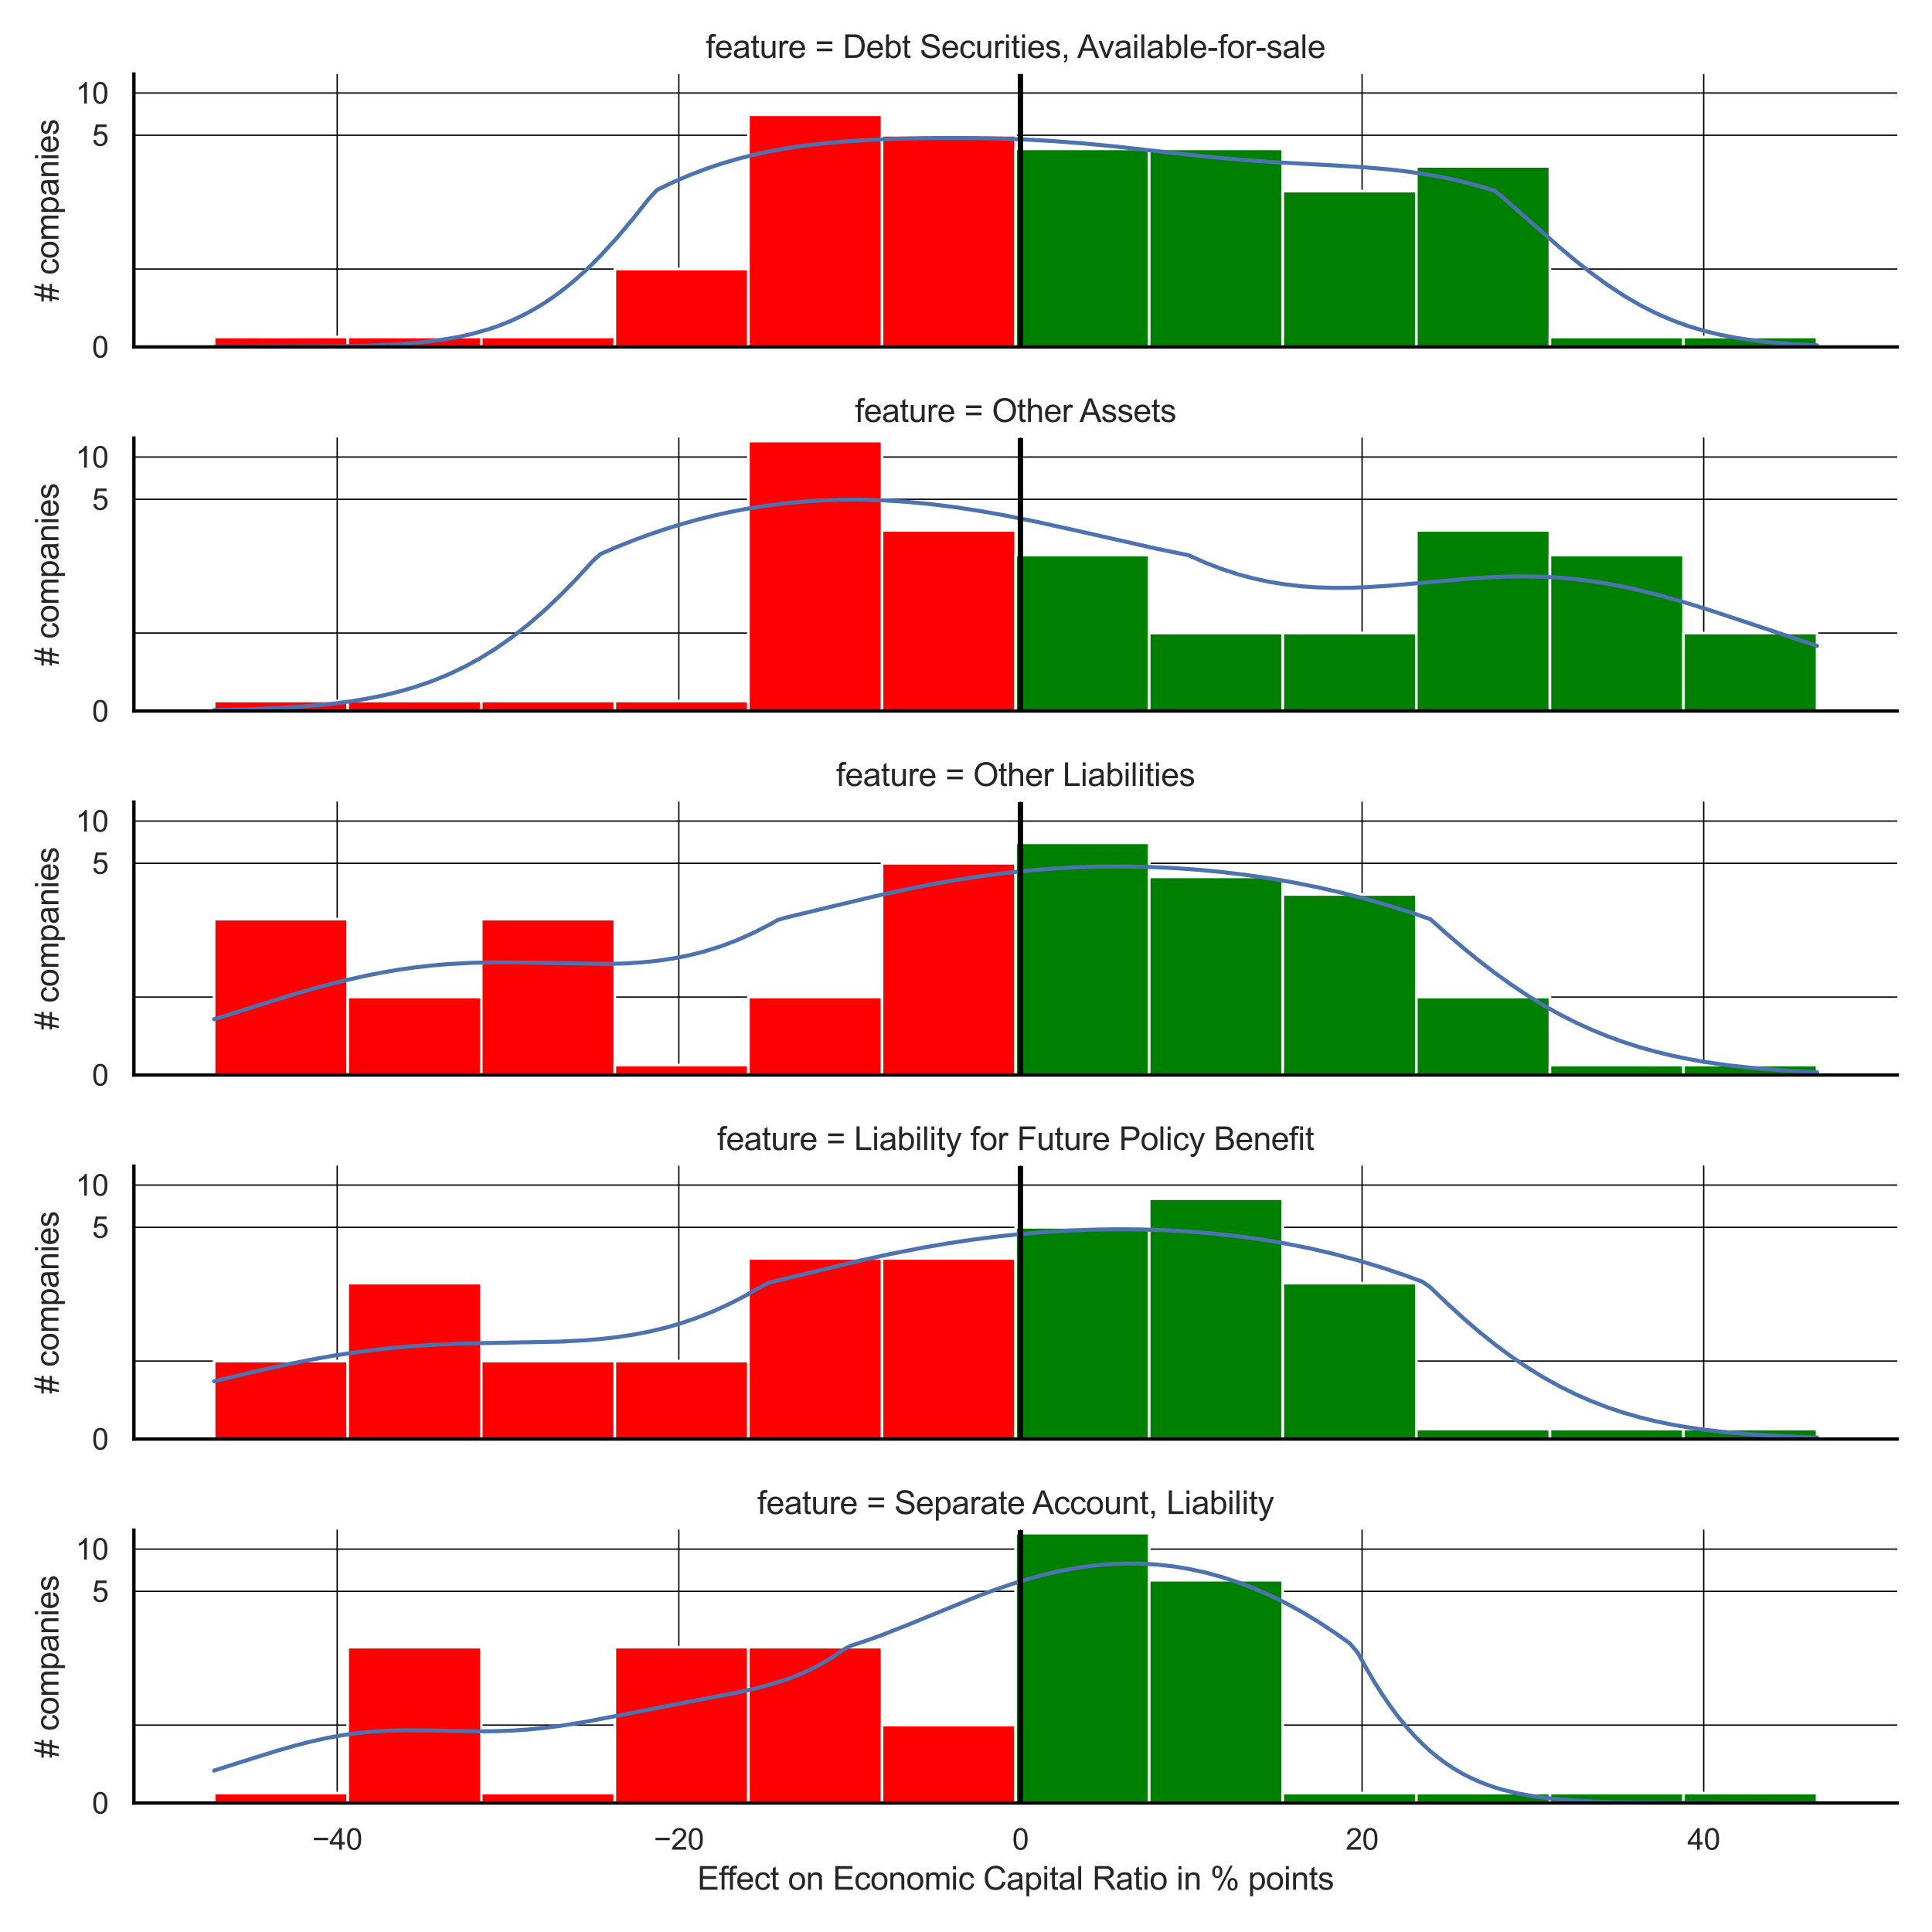<?xml version="1.0" encoding="utf-8" standalone="no"?>
<!DOCTYPE svg PUBLIC "-//W3C//DTD SVG 1.1//EN"
  "http://www.w3.org/Graphics/SVG/1.1/DTD/svg11.dtd">
<svg xmlns:xlink="http://www.w3.org/1999/xlink" width="720pt" height="720pt" viewBox="0 0 720 720" xmlns="http://www.w3.org/2000/svg" version="1.1">
 <defs>
  <style type="text/css">*{stroke-linejoin: round; stroke-linecap: butt}</style>
 </defs>
 <g id="figure_1">
  <g id="patch_1">
   <path d="M 0 720 
L 720 720 
L 720 0 
L 0 0 
z
" style="fill: #ffffff"/>
  </g>
  <g id="axes_1">
   <g id="patch_2">
    <path d="M 49.905 129.303 
L 707.04 129.303 
L 707.04 27.6 
L 49.905 27.6 
z
" style="fill: #ffffff"/>
   </g>
   <g id="matplotlib.axis_1">
    <g id="xtick_1">
     <g id="line2d_1">
      <path d="M 125.662 129.303 
L 125.662 27.6 
" clip-path="url(#p15530e7aab)" style="fill: none; stroke: #000000; stroke-width: 0.5; stroke-linecap: round"/>
     </g>
    </g>
    <g id="xtick_2">
     <g id="line2d_2">
      <path d="M 252.976 129.303 
L 252.976 27.6 
" clip-path="url(#p15530e7aab)" style="fill: none; stroke: #000000; stroke-width: 0.5; stroke-linecap: round"/>
     </g>
    </g>
    <g id="xtick_3">
     <g id="line2d_3">
      <path d="M 380.291 129.303 
L 380.291 27.6 
" clip-path="url(#p15530e7aab)" style="fill: none; stroke: #000000; stroke-width: 0.5; stroke-linecap: round"/>
     </g>
    </g>
    <g id="xtick_4">
     <g id="line2d_4">
      <path d="M 507.606 129.303 
L 507.606 27.6 
" clip-path="url(#p15530e7aab)" style="fill: none; stroke: #000000; stroke-width: 0.5; stroke-linecap: round"/>
     </g>
    </g>
    <g id="xtick_5">
     <g id="line2d_5">
      <path d="M 634.921 129.303 
L 634.921 27.6 
" clip-path="url(#p15530e7aab)" style="fill: none; stroke: #000000; stroke-width: 0.5; stroke-linecap: round"/>
     </g>
    </g>
   </g>
   <g id="matplotlib.axis_2">
    <g id="ytick_1">
     <g id="line2d_6">
      <path d="M 49.905 129.303 
L 707.04 129.303 
" clip-path="url(#p15530e7aab)" style="fill: none; stroke: #000000; stroke-width: 0.5; stroke-linecap: round"/>
     </g>
     <g id="text_1">
      <!-- 0 -->
      <g style="fill: #262626" transform="translate(34.288 133.24) scale(0.11 -0.11)">
       <defs>
        <path id="ArialMT-30" d="M 266 2259 
Q 266 3072 433 3567 
Q 600 4063 929 4331 
Q 1259 4600 1759 4600 
Q 2128 4600 2406 4451 
Q 2684 4303 2865 4023 
Q 3047 3744 3150 3342 
Q 3253 2941 3253 2259 
Q 3253 1453 3087 958 
Q 2922 463 2592 192 
Q 2263 -78 1759 -78 
Q 1097 -78 719 397 
Q 266 969 266 2259 
z
M 844 2259 
Q 844 1131 1108 757 
Q 1372 384 1759 384 
Q 2147 384 2411 759 
Q 2675 1134 2675 2259 
Q 2675 3391 2411 3762 
Q 2147 4134 1753 4134 
Q 1366 4134 1134 3806 
Q 844 3388 844 2259 
z
" transform="scale(0.016)"/>
       </defs>
       <use xlink:href="#ArialMT-30"/>
      </g>
     </g>
    </g>
    <g id="ytick_2">
     <g id="line2d_7">
      <path d="M 49.905 50.404 
L 707.04 50.404 
" clip-path="url(#p15530e7aab)" style="fill: none; stroke: #000000; stroke-width: 0.5; stroke-linecap: round"/>
     </g>
     <g id="text_2">
      <!-- 5 -->
      <g style="fill: #262626" transform="translate(34.288 54.341) scale(0.11 -0.11)">
       <defs>
        <path id="ArialMT-35" d="M 266 1200 
L 856 1250 
Q 922 819 1161 601 
Q 1400 384 1738 384 
Q 2144 384 2425 690 
Q 2706 997 2706 1503 
Q 2706 1984 2436 2262 
Q 2166 2541 1728 2541 
Q 1456 2541 1237 2417 
Q 1019 2294 894 2097 
L 366 2166 
L 809 4519 
L 3088 4519 
L 3088 3981 
L 1259 3981 
L 1013 2750 
Q 1425 3038 1878 3038 
Q 2478 3038 2890 2622 
Q 3303 2206 3303 1553 
Q 3303 931 2941 478 
Q 2500 -78 1738 -78 
Q 1113 -78 717 272 
Q 322 622 266 1200 
z
" transform="scale(0.016)"/>
       </defs>
       <use xlink:href="#ArialMT-35"/>
      </g>
     </g>
    </g>
    <g id="ytick_3">
     <g id="line2d_8">
      <path d="M 49.905 34.665 
L 707.04 34.665 
" clip-path="url(#p15530e7aab)" style="fill: none; stroke: #000000; stroke-width: 0.5; stroke-linecap: round"/>
     </g>
     <g id="text_3">
      <!-- 10 -->
      <g style="fill: #262626" transform="translate(28.171 38.602) scale(0.11 -0.11)">
       <defs>
        <path id="ArialMT-31" d="M 2384 0 
L 1822 0 
L 1822 3584 
Q 1619 3391 1289 3197 
Q 959 3003 697 2906 
L 697 3450 
Q 1169 3672 1522 3987 
Q 1875 4303 2022 4600 
L 2384 4600 
L 2384 0 
z
" transform="scale(0.016)"/>
       </defs>
       <use xlink:href="#ArialMT-31"/>
       <use xlink:href="#ArialMT-30" x="55.615"/>
      </g>
     </g>
    </g>
    <g id="ytick_4">
     <g id="line2d_9">
      <path d="M 49.905 100.256 
L 707.04 100.256 
" clip-path="url(#p15530e7aab)" style="fill: none; stroke: #000000; stroke-width: 0.5; stroke-linecap: round"/>
     </g>
    </g>
    <g id="text_4">
     <!-- # companies -->
     <g style="fill: #262626" transform="translate(21.786 112.469) rotate(-90) scale(0.12 -0.12)">
      <defs>
       <path id="ArialMT-23" d="M 322 -78 
L 594 1253 
L 66 1253 
L 66 1719 
L 688 1719 
L 919 2853 
L 66 2853 
L 66 3319 
L 1013 3319 
L 1284 4659 
L 1753 4659 
L 1481 3319 
L 2466 3319 
L 2738 4659 
L 3209 4659 
L 2938 3319 
L 3478 3319 
L 3478 2853 
L 2844 2853 
L 2609 1719 
L 3478 1719 
L 3478 1253 
L 2516 1253 
L 2244 -78 
L 1775 -78 
L 2044 1253 
L 1063 1253 
L 791 -78 
L 322 -78 
z
M 1156 1719 
L 2138 1719 
L 2372 2853 
L 1388 2853 
L 1156 1719 
z
" transform="scale(0.016)"/>
       <path id="ArialMT-20" transform="scale(0.016)"/>
       <path id="ArialMT-63" d="M 2588 1216 
L 3141 1144 
Q 3050 572 2676 248 
Q 2303 -75 1759 -75 
Q 1078 -75 664 370 
Q 250 816 250 1647 
Q 250 2184 428 2587 
Q 606 2991 970 3192 
Q 1334 3394 1763 3394 
Q 2303 3394 2647 3120 
Q 2991 2847 3088 2344 
L 2541 2259 
Q 2463 2594 2264 2762 
Q 2066 2931 1784 2931 
Q 1359 2931 1093 2626 
Q 828 2322 828 1663 
Q 828 994 1084 691 
Q 1341 388 1753 388 
Q 2084 388 2306 591 
Q 2528 794 2588 1216 
z
" transform="scale(0.016)"/>
       <path id="ArialMT-6f" d="M 213 1659 
Q 213 2581 725 3025 
Q 1153 3394 1769 3394 
Q 2453 3394 2887 2945 
Q 3322 2497 3322 1706 
Q 3322 1066 3130 698 
Q 2938 331 2570 128 
Q 2203 -75 1769 -75 
Q 1072 -75 642 372 
Q 213 819 213 1659 
z
M 791 1659 
Q 791 1022 1069 705 
Q 1347 388 1769 388 
Q 2188 388 2466 706 
Q 2744 1025 2744 1678 
Q 2744 2294 2464 2611 
Q 2184 2928 1769 2928 
Q 1347 2928 1069 2612 
Q 791 2297 791 1659 
z
" transform="scale(0.016)"/>
       <path id="ArialMT-6d" d="M 422 0 
L 422 3319 
L 925 3319 
L 925 2853 
Q 1081 3097 1340 3245 
Q 1600 3394 1931 3394 
Q 2300 3394 2536 3241 
Q 2772 3088 2869 2813 
Q 3263 3394 3894 3394 
Q 4388 3394 4653 3120 
Q 4919 2847 4919 2278 
L 4919 0 
L 4359 0 
L 4359 2091 
Q 4359 2428 4304 2576 
Q 4250 2725 4106 2815 
Q 3963 2906 3769 2906 
Q 3419 2906 3187 2673 
Q 2956 2441 2956 1928 
L 2956 0 
L 2394 0 
L 2394 2156 
Q 2394 2531 2256 2718 
Q 2119 2906 1806 2906 
Q 1569 2906 1367 2781 
Q 1166 2656 1075 2415 
Q 984 2175 984 1722 
L 984 0 
L 422 0 
z
" transform="scale(0.016)"/>
       <path id="ArialMT-70" d="M 422 -1272 
L 422 3319 
L 934 3319 
L 934 2888 
Q 1116 3141 1344 3267 
Q 1572 3394 1897 3394 
Q 2322 3394 2647 3175 
Q 2972 2956 3137 2557 
Q 3303 2159 3303 1684 
Q 3303 1175 3120 767 
Q 2938 359 2589 142 
Q 2241 -75 1856 -75 
Q 1575 -75 1351 44 
Q 1128 163 984 344 
L 984 -1272 
L 422 -1272 
z
M 931 1641 
Q 931 1000 1190 694 
Q 1450 388 1819 388 
Q 2194 388 2461 705 
Q 2728 1022 2728 1688 
Q 2728 2322 2467 2637 
Q 2206 2953 1844 2953 
Q 1484 2953 1207 2617 
Q 931 2281 931 1641 
z
" transform="scale(0.016)"/>
       <path id="ArialMT-61" d="M 2588 409 
Q 2275 144 1986 34 
Q 1697 -75 1366 -75 
Q 819 -75 525 192 
Q 231 459 231 875 
Q 231 1119 342 1320 
Q 453 1522 633 1644 
Q 813 1766 1038 1828 
Q 1203 1872 1538 1913 
Q 2219 1994 2541 2106 
Q 2544 2222 2544 2253 
Q 2544 2597 2384 2738 
Q 2169 2928 1744 2928 
Q 1347 2928 1158 2789 
Q 969 2650 878 2297 
L 328 2372 
Q 403 2725 575 2942 
Q 747 3159 1072 3276 
Q 1397 3394 1825 3394 
Q 2250 3394 2515 3294 
Q 2781 3194 2906 3042 
Q 3031 2891 3081 2659 
Q 3109 2516 3109 2141 
L 3109 1391 
Q 3109 606 3145 398 
Q 3181 191 3288 0 
L 2700 0 
Q 2613 175 2588 409 
z
M 2541 1666 
Q 2234 1541 1622 1453 
Q 1275 1403 1131 1340 
Q 988 1278 909 1158 
Q 831 1038 831 891 
Q 831 666 1001 516 
Q 1172 366 1500 366 
Q 1825 366 2078 508 
Q 2331 650 2450 897 
Q 2541 1088 2541 1459 
L 2541 1666 
z
" transform="scale(0.016)"/>
       <path id="ArialMT-6e" d="M 422 0 
L 422 3319 
L 928 3319 
L 928 2847 
Q 1294 3394 1984 3394 
Q 2284 3394 2536 3286 
Q 2788 3178 2913 3003 
Q 3038 2828 3088 2588 
Q 3119 2431 3119 2041 
L 3119 0 
L 2556 0 
L 2556 2019 
Q 2556 2363 2490 2533 
Q 2425 2703 2258 2804 
Q 2091 2906 1866 2906 
Q 1506 2906 1245 2678 
Q 984 2450 984 1813 
L 984 0 
L 422 0 
z
" transform="scale(0.016)"/>
       <path id="ArialMT-69" d="M 425 3934 
L 425 4581 
L 988 4581 
L 988 3934 
L 425 3934 
z
M 425 0 
L 425 3319 
L 988 3319 
L 988 0 
L 425 0 
z
" transform="scale(0.016)"/>
       <path id="ArialMT-65" d="M 2694 1069 
L 3275 997 
Q 3138 488 2766 206 
Q 2394 -75 1816 -75 
Q 1088 -75 661 373 
Q 234 822 234 1631 
Q 234 2469 665 2931 
Q 1097 3394 1784 3394 
Q 2450 3394 2872 2941 
Q 3294 2488 3294 1666 
Q 3294 1616 3291 1516 
L 816 1516 
Q 847 969 1125 678 
Q 1403 388 1819 388 
Q 2128 388 2347 550 
Q 2566 713 2694 1069 
z
M 847 1978 
L 2700 1978 
Q 2663 2397 2488 2606 
Q 2219 2931 1791 2931 
Q 1403 2931 1139 2672 
Q 875 2413 847 1978 
z
" transform="scale(0.016)"/>
       <path id="ArialMT-73" d="M 197 991 
L 753 1078 
Q 800 744 1014 566 
Q 1228 388 1613 388 
Q 2000 388 2187 545 
Q 2375 703 2375 916 
Q 2375 1106 2209 1216 
Q 2094 1291 1634 1406 
Q 1016 1563 777 1677 
Q 538 1791 414 1992 
Q 291 2194 291 2438 
Q 291 2659 392 2848 
Q 494 3038 669 3163 
Q 800 3259 1026 3326 
Q 1253 3394 1513 3394 
Q 1903 3394 2198 3281 
Q 2494 3169 2634 2976 
Q 2775 2784 2828 2463 
L 2278 2388 
Q 2241 2644 2061 2787 
Q 1881 2931 1553 2931 
Q 1166 2931 1000 2803 
Q 834 2675 834 2503 
Q 834 2394 903 2306 
Q 972 2216 1119 2156 
Q 1203 2125 1616 2013 
Q 2213 1853 2448 1751 
Q 2684 1650 2818 1456 
Q 2953 1263 2953 975 
Q 2953 694 2789 445 
Q 2625 197 2315 61 
Q 2006 -75 1616 -75 
Q 969 -75 630 194 
Q 291 463 197 991 
z
" transform="scale(0.016)"/>
      </defs>
      <use xlink:href="#ArialMT-23"/>
      <use xlink:href="#ArialMT-20" x="55.615"/>
      <use xlink:href="#ArialMT-63" x="83.398"/>
      <use xlink:href="#ArialMT-6f" x="133.398"/>
      <use xlink:href="#ArialMT-6d" x="189.014"/>
      <use xlink:href="#ArialMT-70" x="272.314"/>
      <use xlink:href="#ArialMT-61" x="327.93"/>
      <use xlink:href="#ArialMT-6e" x="383.545"/>
      <use xlink:href="#ArialMT-69" x="439.16"/>
      <use xlink:href="#ArialMT-65" x="461.377"/>
      <use xlink:href="#ArialMT-73" x="516.992"/>
     </g>
    </g>
   </g>
   <g id="patch_3">
    <path d="M 79.775 129.303 
L 129.558 129.303 
L 129.558 125.578 
L 79.775 125.578 
z
" clip-path="url(#p15530e7aab)" style="fill: #ff0000; stroke: #ffffff; stroke-linejoin: miter"/>
   </g>
   <g id="patch_4">
    <path d="M 129.558 129.303 
L 179.341 129.303 
L 179.341 125.578 
L 129.558 125.578 
z
" clip-path="url(#p15530e7aab)" style="fill: #ff0000; stroke: #ffffff; stroke-linejoin: miter"/>
   </g>
   <g id="patch_5">
    <path d="M 179.341 129.303 
L 229.124 129.303 
L 229.124 125.578 
L 179.341 125.578 
z
" clip-path="url(#p15530e7aab)" style="fill: #ff0000; stroke: #ffffff; stroke-linejoin: miter"/>
   </g>
   <g id="patch_6">
    <path d="M 229.124 129.303 
L 278.907 129.303 
L 278.907 100.256 
L 229.124 100.256 
z
" clip-path="url(#p15530e7aab)" style="fill: #ff0000; stroke: #ffffff; stroke-linejoin: miter"/>
   </g>
   <g id="patch_7">
    <path d="M 278.907 129.303 
L 328.69 129.303 
L 328.69 42.764 
L 278.907 42.764 
z
" clip-path="url(#p15530e7aab)" style="fill: #ff0000; stroke: #ffffff; stroke-linejoin: miter"/>
   </g>
   <g id="patch_8">
    <path d="M 328.69 129.303 
L 378.473 129.303 
L 378.473 50.404 
L 328.69 50.404 
z
" clip-path="url(#p15530e7aab)" style="fill: #ff0000; stroke: #ffffff; stroke-linejoin: miter"/>
   </g>
   <g id="patch_9">
    <path d="M 378.473 129.303 
L 428.255 129.303 
L 428.255 55.471 
L 378.473 55.471 
z
" clip-path="url(#p15530e7aab)" style="fill: #008000; stroke: #ffffff; stroke-linejoin: miter"/>
   </g>
   <g id="patch_10">
    <path d="M 428.255 129.303 
L 478.038 129.303 
L 478.038 55.471 
L 428.255 55.471 
z
" clip-path="url(#p15530e7aab)" style="fill: #008000; stroke: #ffffff; stroke-linejoin: miter"/>
   </g>
   <g id="patch_11">
    <path d="M 478.038 129.303 
L 527.821 129.303 
L 527.821 71.21 
L 478.038 71.21 
z
" clip-path="url(#p15530e7aab)" style="fill: #008000; stroke: #ffffff; stroke-linejoin: miter"/>
   </g>
   <g id="patch_12">
    <path d="M 527.821 129.303 
L 577.604 129.303 
L 577.604 62.003 
L 527.821 62.003 
z
" clip-path="url(#p15530e7aab)" style="fill: #008000; stroke: #ffffff; stroke-linejoin: miter"/>
   </g>
   <g id="patch_13">
    <path d="M 577.604 129.303 
L 627.387 129.303 
L 627.387 125.578 
L 577.604 125.578 
z
" clip-path="url(#p15530e7aab)" style="fill: #008000; stroke: #ffffff; stroke-linejoin: miter"/>
   </g>
   <g id="patch_14">
    <path d="M 627.387 129.303 
L 677.17 129.303 
L 677.17 125.578 
L 627.387 125.578 
z
" clip-path="url(#p15530e7aab)" style="fill: #008000; stroke: #ffffff; stroke-linejoin: miter"/>
   </g>
   <g id="line2d_10">
    <path d="M 79.775 129.298 
L 118.801 129.174 
L 133.811 128.918 
L 142.817 128.595 
L 151.822 128.047 
L 157.826 127.5 
L 163.83 126.756 
L 169.834 125.761 
L 175.838 124.455 
L 181.842 122.771 
L 184.844 121.766 
L 187.846 120.64 
L 190.848 119.386 
L 193.85 117.993 
L 196.852 116.455 
L 199.854 114.765 
L 202.856 112.915 
L 205.858 110.9 
L 208.86 108.717 
L 211.862 106.361 
L 214.864 103.833 
L 217.866 101.131 
L 220.868 98.259 
L 223.87 95.22 
L 229.874 88.669 
L 235.878 81.551 
L 241.882 73.97 
L 244.884 70.76 
L 250.888 67.879 
L 256.892 65.295 
L 262.896 62.997 
L 268.9 60.973 
L 274.904 59.207 
L 280.908 57.683 
L 286.912 56.384 
L 292.916 55.292 
L 298.92 54.384 
L 304.924 53.641 
L 313.93 52.79 
L 322.936 52.193 
L 331.942 51.793 
L 343.95 51.49 
L 355.958 51.403 
L 367.966 51.529 
L 379.973 51.895 
L 391.981 52.535 
L 403.989 53.455 
L 415.997 54.621 
L 437.011 56.978 
L 452.021 58.591 
L 464.029 59.666 
L 476.037 60.505 
L 497.051 61.639 
L 509.059 62.396 
L 518.065 63.189 
L 524.069 63.879 
L 530.073 64.728 
L 536.077 65.763 
L 542.081 67.005 
L 548.085 68.474 
L 554.089 70.189 
L 557.091 71.143 
L 560.093 73.6 
L 572.101 84.186 
L 581.107 92.075 
L 587.111 97.103 
L 593.115 101.839 
L 599.119 106.209 
L 605.123 110.162 
L 611.127 113.67 
L 617.13 116.724 
L 623.134 119.332 
L 629.138 121.518 
L 635.142 123.317 
L 641.146 124.771 
L 647.15 125.924 
L 653.154 126.823 
L 659.158 127.511 
L 668.164 128.234 
L 677.17 128.688 
L 677.17 128.688 
" clip-path="url(#p15530e7aab)" style="fill: none; stroke: #4c72b0; stroke-width: 1.5; stroke-linecap: round"/>
   </g>
   <g id="line2d_11">
    <path d="M 380.291 129.303 
L 380.291 27.6 
" clip-path="url(#p15530e7aab)" style="fill: none; stroke: #000000; stroke-width: 2; stroke-linecap: round"/>
   </g>
   <g id="patch_15">
    <path d="M 49.905 129.303 
L 49.905 27.6 
" style="fill: none; stroke: #000000; stroke-width: 1.25; stroke-linejoin: miter; stroke-linecap: square"/>
   </g>
   <g id="patch_16">
    <path d="M 49.905 129.303 
L 707.04 129.303 
" style="fill: none; stroke: #000000; stroke-width: 1.25; stroke-linejoin: miter; stroke-linecap: square"/>
   </g>
   <g id="text_5">
    <!-- feature = Debt Securities, Available-for-sale -->
    <g style="fill: #262626" transform="translate(263.024 21.6) scale(0.12 -0.12)">
     <defs>
      <path id="ArialMT-66" d="M 556 0 
L 556 2881 
L 59 2881 
L 59 3319 
L 556 3319 
L 556 3672 
Q 556 4006 616 4169 
Q 697 4388 901 4523 
Q 1106 4659 1475 4659 
Q 1713 4659 2000 4603 
L 1916 4113 
Q 1741 4144 1584 4144 
Q 1328 4144 1222 4034 
Q 1116 3925 1116 3625 
L 1116 3319 
L 1763 3319 
L 1763 2881 
L 1116 2881 
L 1116 0 
L 556 0 
z
" transform="scale(0.016)"/>
      <path id="ArialMT-74" d="M 1650 503 
L 1731 6 
Q 1494 -44 1306 -44 
Q 1000 -44 831 53 
Q 663 150 594 308 
Q 525 466 525 972 
L 525 2881 
L 113 2881 
L 113 3319 
L 525 3319 
L 525 4141 
L 1084 4478 
L 1084 3319 
L 1650 3319 
L 1650 2881 
L 1084 2881 
L 1084 941 
Q 1084 700 1114 631 
Q 1144 563 1211 522 
Q 1278 481 1403 481 
Q 1497 481 1650 503 
z
" transform="scale(0.016)"/>
      <path id="ArialMT-75" d="M 2597 0 
L 2597 488 
Q 2209 -75 1544 -75 
Q 1250 -75 995 37 
Q 741 150 617 320 
Q 494 491 444 738 
Q 409 903 409 1263 
L 409 3319 
L 972 3319 
L 972 1478 
Q 972 1038 1006 884 
Q 1059 663 1231 536 
Q 1403 409 1656 409 
Q 1909 409 2131 539 
Q 2353 669 2445 892 
Q 2538 1116 2538 1541 
L 2538 3319 
L 3100 3319 
L 3100 0 
L 2597 0 
z
" transform="scale(0.016)"/>
      <path id="ArialMT-72" d="M 416 0 
L 416 3319 
L 922 3319 
L 922 2816 
Q 1116 3169 1280 3281 
Q 1444 3394 1641 3394 
Q 1925 3394 2219 3213 
L 2025 2691 
Q 1819 2813 1613 2813 
Q 1428 2813 1281 2702 
Q 1134 2591 1072 2394 
Q 978 2094 978 1738 
L 978 0 
L 416 0 
z
" transform="scale(0.016)"/>
      <path id="ArialMT-3d" d="M 3381 2694 
L 356 2694 
L 356 3219 
L 3381 3219 
L 3381 2694 
z
M 3381 1303 
L 356 1303 
L 356 1828 
L 3381 1828 
L 3381 1303 
z
" transform="scale(0.016)"/>
      <path id="ArialMT-44" d="M 494 0 
L 494 4581 
L 2072 4581 
Q 2606 4581 2888 4516 
Q 3281 4425 3559 4188 
Q 3922 3881 4101 3404 
Q 4281 2928 4281 2316 
Q 4281 1794 4159 1391 
Q 4038 988 3847 723 
Q 3656 459 3429 307 
Q 3203 156 2883 78 
Q 2563 0 2147 0 
L 494 0 
z
M 1100 541 
L 2078 541 
Q 2531 541 2789 625 
Q 3047 709 3200 863 
Q 3416 1078 3536 1442 
Q 3656 1806 3656 2325 
Q 3656 3044 3420 3430 
Q 3184 3816 2847 3947 
Q 2603 4041 2063 4041 
L 1100 4041 
L 1100 541 
z
" transform="scale(0.016)"/>
      <path id="ArialMT-62" d="M 941 0 
L 419 0 
L 419 4581 
L 981 4581 
L 981 2947 
Q 1338 3394 1891 3394 
Q 2197 3394 2470 3270 
Q 2744 3147 2920 2923 
Q 3097 2700 3197 2384 
Q 3297 2069 3297 1709 
Q 3297 856 2875 390 
Q 2453 -75 1863 -75 
Q 1275 -75 941 416 
L 941 0 
z
M 934 1684 
Q 934 1088 1097 822 
Q 1363 388 1816 388 
Q 2184 388 2453 708 
Q 2722 1028 2722 1663 
Q 2722 2313 2464 2622 
Q 2206 2931 1841 2931 
Q 1472 2931 1203 2611 
Q 934 2291 934 1684 
z
" transform="scale(0.016)"/>
      <path id="ArialMT-53" d="M 288 1472 
L 859 1522 
Q 900 1178 1048 958 
Q 1197 738 1509 602 
Q 1822 466 2213 466 
Q 2559 466 2825 569 
Q 3091 672 3220 851 
Q 3350 1031 3350 1244 
Q 3350 1459 3225 1620 
Q 3100 1781 2813 1891 
Q 2628 1963 1997 2114 
Q 1366 2266 1113 2400 
Q 784 2572 623 2826 
Q 463 3081 463 3397 
Q 463 3744 659 4045 
Q 856 4347 1234 4503 
Q 1613 4659 2075 4659 
Q 2584 4659 2973 4495 
Q 3363 4331 3572 4012 
Q 3781 3694 3797 3291 
L 3216 3247 
Q 3169 3681 2898 3903 
Q 2628 4125 2100 4125 
Q 1550 4125 1298 3923 
Q 1047 3722 1047 3438 
Q 1047 3191 1225 3031 
Q 1400 2872 2139 2705 
Q 2878 2538 3153 2413 
Q 3553 2228 3743 1945 
Q 3934 1663 3934 1294 
Q 3934 928 3725 604 
Q 3516 281 3123 101 
Q 2731 -78 2241 -78 
Q 1619 -78 1198 103 
Q 778 284 539 648 
Q 300 1013 288 1472 
z
" transform="scale(0.016)"/>
      <path id="ArialMT-2c" d="M 569 0 
L 569 641 
L 1209 641 
L 1209 0 
Q 1209 -353 1084 -570 
Q 959 -788 688 -906 
L 531 -666 
Q 709 -588 793 -436 
Q 878 -284 888 0 
L 569 0 
z
" transform="scale(0.016)"/>
      <path id="ArialMT-41" d="M -9 0 
L 1750 4581 
L 2403 4581 
L 4278 0 
L 3588 0 
L 3053 1388 
L 1138 1388 
L 634 0 
L -9 0 
z
M 1313 1881 
L 2866 1881 
L 2388 3150 
Q 2169 3728 2063 4100 
Q 1975 3659 1816 3225 
L 1313 1881 
z
" transform="scale(0.016)"/>
      <path id="ArialMT-76" d="M 1344 0 
L 81 3319 
L 675 3319 
L 1388 1331 
Q 1503 1009 1600 663 
Q 1675 925 1809 1294 
L 2547 3319 
L 3125 3319 
L 1869 0 
L 1344 0 
z
" transform="scale(0.016)"/>
      <path id="ArialMT-6c" d="M 409 0 
L 409 4581 
L 972 4581 
L 972 0 
L 409 0 
z
" transform="scale(0.016)"/>
      <path id="ArialMT-2d" d="M 203 1375 
L 203 1941 
L 1931 1941 
L 1931 1375 
L 203 1375 
z
" transform="scale(0.016)"/>
     </defs>
     <use xlink:href="#ArialMT-66"/>
     <use xlink:href="#ArialMT-65" x="27.783"/>
     <use xlink:href="#ArialMT-61" x="83.398"/>
     <use xlink:href="#ArialMT-74" x="139.014"/>
     <use xlink:href="#ArialMT-75" x="166.797"/>
     <use xlink:href="#ArialMT-72" x="222.412"/>
     <use xlink:href="#ArialMT-65" x="255.713"/>
     <use xlink:href="#ArialMT-20" x="311.328"/>
     <use xlink:href="#ArialMT-3d" x="339.111"/>
     <use xlink:href="#ArialMT-20" x="397.51"/>
     <use xlink:href="#ArialMT-44" x="425.293"/>
     <use xlink:href="#ArialMT-65" x="497.51"/>
     <use xlink:href="#ArialMT-62" x="553.125"/>
     <use xlink:href="#ArialMT-74" x="608.74"/>
     <use xlink:href="#ArialMT-20" x="636.523"/>
     <use xlink:href="#ArialMT-53" x="664.307"/>
     <use xlink:href="#ArialMT-65" x="731.006"/>
     <use xlink:href="#ArialMT-63" x="786.621"/>
     <use xlink:href="#ArialMT-75" x="836.621"/>
     <use xlink:href="#ArialMT-72" x="892.236"/>
     <use xlink:href="#ArialMT-69" x="925.537"/>
     <use xlink:href="#ArialMT-74" x="947.754"/>
     <use xlink:href="#ArialMT-69" x="975.537"/>
     <use xlink:href="#ArialMT-65" x="997.754"/>
     <use xlink:href="#ArialMT-73" x="1053.369"/>
     <use xlink:href="#ArialMT-2c" x="1103.369"/>
     <use xlink:href="#ArialMT-20" x="1131.152"/>
     <use xlink:href="#ArialMT-41" x="1153.436"/>
     <use xlink:href="#ArialMT-76" x="1218.385"/>
     <use xlink:href="#ArialMT-61" x="1268.385"/>
     <use xlink:href="#ArialMT-69" x="1324"/>
     <use xlink:href="#ArialMT-6c" x="1346.217"/>
     <use xlink:href="#ArialMT-61" x="1368.434"/>
     <use xlink:href="#ArialMT-62" x="1424.049"/>
     <use xlink:href="#ArialMT-6c" x="1479.664"/>
     <use xlink:href="#ArialMT-65" x="1501.881"/>
     <use xlink:href="#ArialMT-2d" x="1557.496"/>
     <use xlink:href="#ArialMT-66" x="1590.797"/>
     <use xlink:href="#ArialMT-6f" x="1618.58"/>
     <use xlink:href="#ArialMT-72" x="1674.195"/>
     <use xlink:href="#ArialMT-2d" x="1707.496"/>
     <use xlink:href="#ArialMT-73" x="1740.797"/>
     <use xlink:href="#ArialMT-61" x="1790.797"/>
     <use xlink:href="#ArialMT-6c" x="1846.412"/>
     <use xlink:href="#ArialMT-65" x="1868.629"/>
    </g>
   </g>
  </g>
  <g id="axes_2">
   <g id="patch_17">
    <path d="M 49.905 264.962 
L 707.04 264.962 
L 707.04 163.259 
L 49.905 163.259 
z
" style="fill: #ffffff"/>
   </g>
   <g id="matplotlib.axis_3">
    <g id="xtick_6">
     <g id="line2d_12">
      <path d="M 125.662 264.962 
L 125.662 163.259 
" clip-path="url(#p4ad6f8ba3f)" style="fill: none; stroke: #000000; stroke-width: 0.5; stroke-linecap: round"/>
     </g>
    </g>
    <g id="xtick_7">
     <g id="line2d_13">
      <path d="M 252.976 264.962 
L 252.976 163.259 
" clip-path="url(#p4ad6f8ba3f)" style="fill: none; stroke: #000000; stroke-width: 0.5; stroke-linecap: round"/>
     </g>
    </g>
    <g id="xtick_8">
     <g id="line2d_14">
      <path d="M 380.291 264.962 
L 380.291 163.259 
" clip-path="url(#p4ad6f8ba3f)" style="fill: none; stroke: #000000; stroke-width: 0.5; stroke-linecap: round"/>
     </g>
    </g>
    <g id="xtick_9">
     <g id="line2d_15">
      <path d="M 507.606 264.962 
L 507.606 163.259 
" clip-path="url(#p4ad6f8ba3f)" style="fill: none; stroke: #000000; stroke-width: 0.5; stroke-linecap: round"/>
     </g>
    </g>
    <g id="xtick_10">
     <g id="line2d_16">
      <path d="M 634.921 264.962 
L 634.921 163.259 
" clip-path="url(#p4ad6f8ba3f)" style="fill: none; stroke: #000000; stroke-width: 0.5; stroke-linecap: round"/>
     </g>
    </g>
   </g>
   <g id="matplotlib.axis_4">
    <g id="ytick_5">
     <g id="line2d_17">
      <path d="M 49.905 264.962 
L 707.04 264.962 
" clip-path="url(#p4ad6f8ba3f)" style="fill: none; stroke: #000000; stroke-width: 0.5; stroke-linecap: round"/>
     </g>
     <g id="text_6">
      <!-- 0 -->
      <g style="fill: #262626" transform="translate(34.288 268.899) scale(0.11 -0.11)">
       <use xlink:href="#ArialMT-30"/>
      </g>
     </g>
    </g>
    <g id="ytick_6">
     <g id="line2d_18">
      <path d="M 49.905 186.063 
L 707.04 186.063 
" clip-path="url(#p4ad6f8ba3f)" style="fill: none; stroke: #000000; stroke-width: 0.5; stroke-linecap: round"/>
     </g>
     <g id="text_7">
      <!-- 5 -->
      <g style="fill: #262626" transform="translate(34.288 190) scale(0.11 -0.11)">
       <use xlink:href="#ArialMT-35"/>
      </g>
     </g>
    </g>
    <g id="ytick_7">
     <g id="line2d_19">
      <path d="M 49.905 170.324 
L 707.04 170.324 
" clip-path="url(#p4ad6f8ba3f)" style="fill: none; stroke: #000000; stroke-width: 0.5; stroke-linecap: round"/>
     </g>
     <g id="text_8">
      <!-- 10 -->
      <g style="fill: #262626" transform="translate(28.171 174.261) scale(0.11 -0.11)">
       <use xlink:href="#ArialMT-31"/>
       <use xlink:href="#ArialMT-30" x="55.615"/>
      </g>
     </g>
    </g>
    <g id="ytick_8">
     <g id="line2d_20">
      <path d="M 49.905 235.916 
L 707.04 235.916 
" clip-path="url(#p4ad6f8ba3f)" style="fill: none; stroke: #000000; stroke-width: 0.5; stroke-linecap: round"/>
     </g>
    </g>
    <g id="text_9">
     <!-- # companies -->
     <g style="fill: #262626" transform="translate(21.786 248.128) rotate(-90) scale(0.12 -0.12)">
      <use xlink:href="#ArialMT-23"/>
      <use xlink:href="#ArialMT-20" x="55.615"/>
      <use xlink:href="#ArialMT-63" x="83.398"/>
      <use xlink:href="#ArialMT-6f" x="133.398"/>
      <use xlink:href="#ArialMT-6d" x="189.014"/>
      <use xlink:href="#ArialMT-70" x="272.314"/>
      <use xlink:href="#ArialMT-61" x="327.93"/>
      <use xlink:href="#ArialMT-6e" x="383.545"/>
      <use xlink:href="#ArialMT-69" x="439.16"/>
      <use xlink:href="#ArialMT-65" x="461.377"/>
      <use xlink:href="#ArialMT-73" x="516.992"/>
     </g>
    </g>
   </g>
   <g id="patch_18">
    <path d="M 79.775 264.962 
L 129.558 264.962 
L 129.558 261.237 
L 79.775 261.237 
z
" clip-path="url(#p4ad6f8ba3f)" style="fill: #ff0000; stroke: #ffffff; stroke-linejoin: miter"/>
   </g>
   <g id="patch_19">
    <path d="M 129.558 264.962 
L 179.341 264.962 
L 179.341 261.237 
L 129.558 261.237 
z
" clip-path="url(#p4ad6f8ba3f)" style="fill: #ff0000; stroke: #ffffff; stroke-linejoin: miter"/>
   </g>
   <g id="patch_20">
    <path d="M 179.341 264.962 
L 229.124 264.962 
L 229.124 261.237 
L 179.341 261.237 
z
" clip-path="url(#p4ad6f8ba3f)" style="fill: #ff0000; stroke: #ffffff; stroke-linejoin: miter"/>
   </g>
   <g id="patch_21">
    <path d="M 229.124 264.962 
L 278.907 264.962 
L 278.907 261.237 
L 229.124 261.237 
z
" clip-path="url(#p4ad6f8ba3f)" style="fill: #ff0000; stroke: #ffffff; stroke-linejoin: miter"/>
   </g>
   <g id="patch_22">
    <path d="M 278.907 264.962 
L 328.69 264.962 
L 328.69 164.367 
L 278.907 164.367 
z
" clip-path="url(#p4ad6f8ba3f)" style="fill: #ff0000; stroke: #ffffff; stroke-linejoin: miter"/>
   </g>
   <g id="patch_23">
    <path d="M 328.69 264.962 
L 378.473 264.962 
L 378.473 197.663 
L 328.69 197.663 
z
" clip-path="url(#p4ad6f8ba3f)" style="fill: #ff0000; stroke: #ffffff; stroke-linejoin: miter"/>
   </g>
   <g id="patch_24">
    <path d="M 378.473 264.962 
L 428.255 264.962 
L 428.255 206.869 
L 378.473 206.869 
z
" clip-path="url(#p4ad6f8ba3f)" style="fill: #008000; stroke: #ffffff; stroke-linejoin: miter"/>
   </g>
   <g id="patch_25">
    <path d="M 428.255 264.962 
L 478.038 264.962 
L 478.038 235.916 
L 428.255 235.916 
z
" clip-path="url(#p4ad6f8ba3f)" style="fill: #008000; stroke: #ffffff; stroke-linejoin: miter"/>
   </g>
   <g id="patch_26">
    <path d="M 478.038 264.962 
L 527.821 264.962 
L 527.821 235.916 
L 478.038 235.916 
z
" clip-path="url(#p4ad6f8ba3f)" style="fill: #008000; stroke: #ffffff; stroke-linejoin: miter"/>
   </g>
   <g id="patch_27">
    <path d="M 527.821 264.962 
L 577.604 264.962 
L 577.604 197.663 
L 527.821 197.663 
z
" clip-path="url(#p4ad6f8ba3f)" style="fill: #008000; stroke: #ffffff; stroke-linejoin: miter"/>
   </g>
   <g id="patch_28">
    <path d="M 577.604 264.962 
L 627.387 264.962 
L 627.387 206.869 
L 577.604 206.869 
z
" clip-path="url(#p4ad6f8ba3f)" style="fill: #008000; stroke: #ffffff; stroke-linejoin: miter"/>
   </g>
   <g id="patch_29">
    <path d="M 627.387 264.962 
L 677.17 264.962 
L 677.17 235.916 
L 627.387 235.916 
z
" clip-path="url(#p4ad6f8ba3f)" style="fill: #008000; stroke: #ffffff; stroke-linejoin: miter"/>
   </g>
   <g id="line2d_21">
    <path d="M 79.775 264.627 
L 94.785 264.244 
L 106.793 263.69 
L 115.799 263.05 
L 124.805 262.143 
L 130.809 261.347 
L 136.813 260.365 
L 142.817 259.165 
L 148.82 257.712 
L 154.824 255.97 
L 160.828 253.902 
L 166.832 251.469 
L 172.836 248.636 
L 178.84 245.371 
L 184.844 241.645 
L 190.848 237.437 
L 196.852 232.734 
L 202.856 227.533 
L 208.86 221.845 
L 214.864 215.692 
L 220.868 209.114 
L 223.87 206.41 
L 229.874 203.838 
L 235.878 201.446 
L 241.882 199.235 
L 247.886 197.204 
L 253.89 195.35 
L 259.894 193.673 
L 265.898 192.171 
L 271.902 190.843 
L 277.906 189.687 
L 283.91 188.701 
L 289.914 187.883 
L 295.918 187.231 
L 301.922 186.741 
L 307.926 186.411 
L 313.93 186.237 
L 319.934 186.215 
L 328.94 186.459 
L 337.946 187.02 
L 346.952 187.878 
L 355.958 189.01 
L 364.964 190.389 
L 373.97 191.985 
L 385.977 194.389 
L 400.987 197.699 
L 431.007 204.481 
L 443.015 206.939 
L 449.019 209.632 
L 455.023 211.956 
L 461.027 213.921 
L 467.031 215.539 
L 473.035 216.827 
L 479.039 217.802 
L 485.043 218.487 
L 491.047 218.906 
L 497.051 219.083 
L 503.055 219.05 
L 509.059 218.838 
L 518.065 218.258 
L 530.073 217.191 
L 548.085 215.577 
L 557.091 215.029 
L 563.095 214.831 
L 569.099 214.795 
L 575.103 214.942 
L 581.107 215.284 
L 587.111 215.83 
L 593.115 216.581 
L 599.119 217.534 
L 605.123 218.68 
L 611.127 220.007 
L 620.132 222.298 
L 629.138 224.889 
L 638.144 227.704 
L 653.154 232.684 
L 677.17 240.686 
L 677.17 240.686 
" clip-path="url(#p4ad6f8ba3f)" style="fill: none; stroke: #4c72b0; stroke-width: 1.5; stroke-linecap: round"/>
   </g>
   <g id="line2d_22">
    <path d="M 380.291 264.962 
L 380.291 163.259 
" clip-path="url(#p4ad6f8ba3f)" style="fill: none; stroke: #000000; stroke-width: 2; stroke-linecap: round"/>
   </g>
   <g id="patch_30">
    <path d="M 49.905 264.962 
L 49.905 163.259 
" style="fill: none; stroke: #000000; stroke-width: 1.25; stroke-linejoin: miter; stroke-linecap: square"/>
   </g>
   <g id="patch_31">
    <path d="M 49.905 264.962 
L 707.04 264.962 
" style="fill: none; stroke: #000000; stroke-width: 1.25; stroke-linejoin: miter; stroke-linecap: square"/>
   </g>
   <g id="text_10">
    <!-- feature = Other Assets -->
    <g style="fill: #262626" transform="translate(318.609 157.259) scale(0.12 -0.12)">
     <defs>
      <path id="ArialMT-4f" d="M 309 2231 
Q 309 3372 921 4017 
Q 1534 4663 2503 4663 
Q 3138 4663 3647 4359 
Q 4156 4056 4423 3514 
Q 4691 2972 4691 2284 
Q 4691 1588 4409 1038 
Q 4128 488 3612 205 
Q 3097 -78 2500 -78 
Q 1853 -78 1343 234 
Q 834 547 571 1087 
Q 309 1628 309 2231 
z
M 934 2222 
Q 934 1394 1379 917 
Q 1825 441 2497 441 
Q 3181 441 3623 922 
Q 4066 1403 4066 2288 
Q 4066 2847 3877 3264 
Q 3688 3681 3323 3911 
Q 2959 4141 2506 4141 
Q 1863 4141 1398 3698 
Q 934 3256 934 2222 
z
" transform="scale(0.016)"/>
      <path id="ArialMT-68" d="M 422 0 
L 422 4581 
L 984 4581 
L 984 2938 
Q 1378 3394 1978 3394 
Q 2347 3394 2619 3248 
Q 2891 3103 3008 2847 
Q 3125 2591 3125 2103 
L 3125 0 
L 2563 0 
L 2563 2103 
Q 2563 2525 2380 2717 
Q 2197 2909 1863 2909 
Q 1613 2909 1392 2779 
Q 1172 2650 1078 2428 
Q 984 2206 984 1816 
L 984 0 
L 422 0 
z
" transform="scale(0.016)"/>
     </defs>
     <use xlink:href="#ArialMT-66"/>
     <use xlink:href="#ArialMT-65" x="27.783"/>
     <use xlink:href="#ArialMT-61" x="83.398"/>
     <use xlink:href="#ArialMT-74" x="139.014"/>
     <use xlink:href="#ArialMT-75" x="166.797"/>
     <use xlink:href="#ArialMT-72" x="222.412"/>
     <use xlink:href="#ArialMT-65" x="255.713"/>
     <use xlink:href="#ArialMT-20" x="311.328"/>
     <use xlink:href="#ArialMT-3d" x="339.111"/>
     <use xlink:href="#ArialMT-20" x="397.51"/>
     <use xlink:href="#ArialMT-4f" x="425.293"/>
     <use xlink:href="#ArialMT-74" x="503.076"/>
     <use xlink:href="#ArialMT-68" x="530.859"/>
     <use xlink:href="#ArialMT-65" x="586.475"/>
     <use xlink:href="#ArialMT-72" x="642.09"/>
     <use xlink:href="#ArialMT-20" x="675.391"/>
     <use xlink:href="#ArialMT-41" x="697.674"/>
     <use xlink:href="#ArialMT-73" x="764.373"/>
     <use xlink:href="#ArialMT-73" x="814.373"/>
     <use xlink:href="#ArialMT-65" x="864.373"/>
     <use xlink:href="#ArialMT-74" x="919.988"/>
     <use xlink:href="#ArialMT-73" x="947.771"/>
    </g>
   </g>
  </g>
  <g id="axes_3">
   <g id="patch_32">
    <path d="M 49.905 400.622 
L 707.04 400.622 
L 707.04 298.918 
L 49.905 298.918 
z
" style="fill: #ffffff"/>
   </g>
   <g id="matplotlib.axis_5">
    <g id="xtick_11">
     <g id="line2d_23">
      <path d="M 125.662 400.622 
L 125.662 298.918 
" clip-path="url(#pf39a8ac36d)" style="fill: none; stroke: #000000; stroke-width: 0.5; stroke-linecap: round"/>
     </g>
    </g>
    <g id="xtick_12">
     <g id="line2d_24">
      <path d="M 252.976 400.622 
L 252.976 298.918 
" clip-path="url(#pf39a8ac36d)" style="fill: none; stroke: #000000; stroke-width: 0.5; stroke-linecap: round"/>
     </g>
    </g>
    <g id="xtick_13">
     <g id="line2d_25">
      <path d="M 380.291 400.622 
L 380.291 298.918 
" clip-path="url(#pf39a8ac36d)" style="fill: none; stroke: #000000; stroke-width: 0.5; stroke-linecap: round"/>
     </g>
    </g>
    <g id="xtick_14">
     <g id="line2d_26">
      <path d="M 507.606 400.622 
L 507.606 298.918 
" clip-path="url(#pf39a8ac36d)" style="fill: none; stroke: #000000; stroke-width: 0.5; stroke-linecap: round"/>
     </g>
    </g>
    <g id="xtick_15">
     <g id="line2d_27">
      <path d="M 634.921 400.622 
L 634.921 298.918 
" clip-path="url(#pf39a8ac36d)" style="fill: none; stroke: #000000; stroke-width: 0.5; stroke-linecap: round"/>
     </g>
    </g>
   </g>
   <g id="matplotlib.axis_6">
    <g id="ytick_9">
     <g id="line2d_28">
      <path d="M 49.905 400.622 
L 707.04 400.622 
" clip-path="url(#pf39a8ac36d)" style="fill: none; stroke: #000000; stroke-width: 0.5; stroke-linecap: round"/>
     </g>
     <g id="text_11">
      <!-- 0 -->
      <g style="fill: #262626" transform="translate(34.288 404.558) scale(0.11 -0.11)">
       <use xlink:href="#ArialMT-30"/>
      </g>
     </g>
    </g>
    <g id="ytick_10">
     <g id="line2d_29">
      <path d="M 49.905 321.723 
L 707.04 321.723 
" clip-path="url(#pf39a8ac36d)" style="fill: none; stroke: #000000; stroke-width: 0.5; stroke-linecap: round"/>
     </g>
     <g id="text_12">
      <!-- 5 -->
      <g style="fill: #262626" transform="translate(34.288 325.659) scale(0.11 -0.11)">
       <use xlink:href="#ArialMT-35"/>
      </g>
     </g>
    </g>
    <g id="ytick_11">
     <g id="line2d_30">
      <path d="M 49.905 305.984 
L 707.04 305.984 
" clip-path="url(#pf39a8ac36d)" style="fill: none; stroke: #000000; stroke-width: 0.5; stroke-linecap: round"/>
     </g>
     <g id="text_13">
      <!-- 10 -->
      <g style="fill: #262626" transform="translate(28.171 309.921) scale(0.11 -0.11)">
       <use xlink:href="#ArialMT-31"/>
       <use xlink:href="#ArialMT-30" x="55.615"/>
      </g>
     </g>
    </g>
    <g id="ytick_12">
     <g id="line2d_31">
      <path d="M 49.905 371.575 
L 707.04 371.575 
" clip-path="url(#pf39a8ac36d)" style="fill: none; stroke: #000000; stroke-width: 0.5; stroke-linecap: round"/>
     </g>
    </g>
    <g id="text_14">
     <!-- # companies -->
     <g style="fill: #262626" transform="translate(21.786 383.787) rotate(-90) scale(0.12 -0.12)">
      <use xlink:href="#ArialMT-23"/>
      <use xlink:href="#ArialMT-20" x="55.615"/>
      <use xlink:href="#ArialMT-63" x="83.398"/>
      <use xlink:href="#ArialMT-6f" x="133.398"/>
      <use xlink:href="#ArialMT-6d" x="189.014"/>
      <use xlink:href="#ArialMT-70" x="272.314"/>
      <use xlink:href="#ArialMT-61" x="327.93"/>
      <use xlink:href="#ArialMT-6e" x="383.545"/>
      <use xlink:href="#ArialMT-69" x="439.16"/>
      <use xlink:href="#ArialMT-65" x="461.377"/>
      <use xlink:href="#ArialMT-73" x="516.992"/>
     </g>
    </g>
   </g>
   <g id="patch_33">
    <path d="M 79.775 400.622 
L 129.558 400.622 
L 129.558 342.528 
L 79.775 342.528 
z
" clip-path="url(#pf39a8ac36d)" style="fill: #ff0000; stroke: #ffffff; stroke-linejoin: miter"/>
   </g>
   <g id="patch_34">
    <path d="M 129.558 400.622 
L 179.341 400.622 
L 179.341 371.575 
L 129.558 371.575 
z
" clip-path="url(#pf39a8ac36d)" style="fill: #ff0000; stroke: #ffffff; stroke-linejoin: miter"/>
   </g>
   <g id="patch_35">
    <path d="M 179.341 400.622 
L 229.124 400.622 
L 229.124 342.528 
L 179.341 342.528 
z
" clip-path="url(#pf39a8ac36d)" style="fill: #ff0000; stroke: #ffffff; stroke-linejoin: miter"/>
   </g>
   <g id="patch_36">
    <path d="M 229.124 400.622 
L 278.907 400.622 
L 278.907 396.896 
L 229.124 396.896 
z
" clip-path="url(#pf39a8ac36d)" style="fill: #ff0000; stroke: #ffffff; stroke-linejoin: miter"/>
   </g>
   <g id="patch_37">
    <path d="M 278.907 400.622 
L 328.69 400.622 
L 328.69 371.575 
L 278.907 371.575 
z
" clip-path="url(#pf39a8ac36d)" style="fill: #ff0000; stroke: #ffffff; stroke-linejoin: miter"/>
   </g>
   <g id="patch_38">
    <path d="M 328.69 400.622 
L 378.473 400.622 
L 378.473 321.723 
L 328.69 321.723 
z
" clip-path="url(#pf39a8ac36d)" style="fill: #ff0000; stroke: #ffffff; stroke-linejoin: miter"/>
   </g>
   <g id="patch_39">
    <path d="M 378.473 400.622 
L 428.255 400.622 
L 428.255 314.083 
L 378.473 314.083 
z
" clip-path="url(#pf39a8ac36d)" style="fill: #008000; stroke: #ffffff; stroke-linejoin: miter"/>
   </g>
   <g id="patch_40">
    <path d="M 428.255 400.622 
L 478.038 400.622 
L 478.038 326.79 
L 428.255 326.79 
z
" clip-path="url(#pf39a8ac36d)" style="fill: #008000; stroke: #ffffff; stroke-linejoin: miter"/>
   </g>
   <g id="patch_41">
    <path d="M 478.038 400.622 
L 527.821 400.622 
L 527.821 333.322 
L 478.038 333.322 
z
" clip-path="url(#pf39a8ac36d)" style="fill: #008000; stroke: #ffffff; stroke-linejoin: miter"/>
   </g>
   <g id="patch_42">
    <path d="M 527.821 400.622 
L 577.604 400.622 
L 577.604 371.575 
L 527.821 371.575 
z
" clip-path="url(#pf39a8ac36d)" style="fill: #008000; stroke: #ffffff; stroke-linejoin: miter"/>
   </g>
   <g id="patch_43">
    <path d="M 577.604 400.622 
L 627.387 400.622 
L 627.387 396.896 
L 577.604 396.896 
z
" clip-path="url(#pf39a8ac36d)" style="fill: #008000; stroke: #ffffff; stroke-linejoin: miter"/>
   </g>
   <g id="patch_44">
    <path d="M 627.387 400.622 
L 677.17 400.622 
L 677.17 396.896 
L 627.387 396.896 
z
" clip-path="url(#pf39a8ac36d)" style="fill: #008000; stroke: #ffffff; stroke-linejoin: miter"/>
   </g>
   <g id="line2d_32">
    <path d="M 79.775 379.835 
L 109.795 370.437 
L 118.801 367.875 
L 127.807 365.552 
L 136.813 363.524 
L 142.817 362.356 
L 148.82 361.348 
L 154.824 360.503 
L 160.828 359.823 
L 166.832 359.305 
L 175.838 358.815 
L 184.844 358.63 
L 193.85 358.682 
L 226.872 359.224 
L 232.876 359.046 
L 238.88 358.676 
L 244.884 358.07 
L 250.888 357.19 
L 256.892 355.998 
L 262.896 354.464 
L 268.9 352.561 
L 274.904 350.271 
L 280.908 347.585 
L 286.912 344.5 
L 289.914 342.81 
L 292.916 341.948 
L 310.928 337.609 
L 325.938 334.034 
L 337.946 331.39 
L 346.952 329.596 
L 355.958 327.991 
L 364.964 326.594 
L 373.97 325.416 
L 382.975 324.461 
L 391.981 323.734 
L 400.987 323.234 
L 409.993 322.96 
L 418.999 322.91 
L 428.005 323.083 
L 437.011 323.479 
L 446.017 324.097 
L 455.023 324.941 
L 464.029 326.013 
L 473.035 327.319 
L 482.041 328.866 
L 491.047 330.661 
L 500.053 332.711 
L 509.059 335.025 
L 518.065 337.611 
L 527.071 340.477 
L 533.075 342.575 
L 539.079 347.933 
L 545.083 353.071 
L 551.087 357.957 
L 557.091 362.567 
L 563.095 366.881 
L 569.099 370.885 
L 575.103 374.573 
L 581.107 377.942 
L 587.111 380.997 
L 593.115 383.746 
L 599.119 386.201 
L 605.123 388.376 
L 611.127 390.29 
L 617.13 391.961 
L 623.134 393.409 
L 629.138 394.654 
L 635.142 395.718 
L 644.148 397.014 
L 653.154 398.01 
L 662.16 398.76 
L 671.166 399.317 
L 677.17 399.601 
L 677.17 399.601 
" clip-path="url(#pf39a8ac36d)" style="fill: none; stroke: #4c72b0; stroke-width: 1.5; stroke-linecap: round"/>
   </g>
   <g id="line2d_33">
    <path d="M 380.291 400.622 
L 380.291 298.918 
" clip-path="url(#pf39a8ac36d)" style="fill: none; stroke: #000000; stroke-width: 2; stroke-linecap: round"/>
   </g>
   <g id="patch_45">
    <path d="M 49.905 400.622 
L 49.905 298.918 
" style="fill: none; stroke: #000000; stroke-width: 1.25; stroke-linejoin: miter; stroke-linecap: square"/>
   </g>
   <g id="patch_46">
    <path d="M 49.905 400.622 
L 707.04 400.622 
" style="fill: none; stroke: #000000; stroke-width: 1.25; stroke-linejoin: miter; stroke-linecap: square"/>
   </g>
   <g id="text_15">
    <!-- feature = Other Liabilities -->
    <g style="fill: #262626" transform="translate(311.606 292.918) scale(0.12 -0.12)">
     <defs>
      <path id="ArialMT-4c" d="M 469 0 
L 469 4581 
L 1075 4581 
L 1075 541 
L 3331 541 
L 3331 0 
L 469 0 
z
" transform="scale(0.016)"/>
     </defs>
     <use xlink:href="#ArialMT-66"/>
     <use xlink:href="#ArialMT-65" x="27.783"/>
     <use xlink:href="#ArialMT-61" x="83.398"/>
     <use xlink:href="#ArialMT-74" x="139.014"/>
     <use xlink:href="#ArialMT-75" x="166.797"/>
     <use xlink:href="#ArialMT-72" x="222.412"/>
     <use xlink:href="#ArialMT-65" x="255.713"/>
     <use xlink:href="#ArialMT-20" x="311.328"/>
     <use xlink:href="#ArialMT-3d" x="339.111"/>
     <use xlink:href="#ArialMT-20" x="397.51"/>
     <use xlink:href="#ArialMT-4f" x="425.293"/>
     <use xlink:href="#ArialMT-74" x="503.076"/>
     <use xlink:href="#ArialMT-68" x="530.859"/>
     <use xlink:href="#ArialMT-65" x="586.475"/>
     <use xlink:href="#ArialMT-72" x="642.09"/>
     <use xlink:href="#ArialMT-20" x="675.391"/>
     <use xlink:href="#ArialMT-4c" x="703.174"/>
     <use xlink:href="#ArialMT-69" x="758.789"/>
     <use xlink:href="#ArialMT-61" x="781.006"/>
     <use xlink:href="#ArialMT-62" x="836.621"/>
     <use xlink:href="#ArialMT-69" x="892.236"/>
     <use xlink:href="#ArialMT-6c" x="914.453"/>
     <use xlink:href="#ArialMT-69" x="936.67"/>
     <use xlink:href="#ArialMT-74" x="958.887"/>
     <use xlink:href="#ArialMT-69" x="986.67"/>
     <use xlink:href="#ArialMT-65" x="1008.887"/>
     <use xlink:href="#ArialMT-73" x="1064.502"/>
    </g>
   </g>
  </g>
  <g id="axes_4">
   <g id="patch_47">
    <path d="M 49.905 536.281 
L 707.04 536.281 
L 707.04 434.578 
L 49.905 434.578 
z
" style="fill: #ffffff"/>
   </g>
   <g id="matplotlib.axis_7">
    <g id="xtick_16">
     <g id="line2d_34">
      <path d="M 125.662 536.281 
L 125.662 434.578 
" clip-path="url(#pa8c932a3e4)" style="fill: none; stroke: #000000; stroke-width: 0.5; stroke-linecap: round"/>
     </g>
    </g>
    <g id="xtick_17">
     <g id="line2d_35">
      <path d="M 252.976 536.281 
L 252.976 434.578 
" clip-path="url(#pa8c932a3e4)" style="fill: none; stroke: #000000; stroke-width: 0.5; stroke-linecap: round"/>
     </g>
    </g>
    <g id="xtick_18">
     <g id="line2d_36">
      <path d="M 380.291 536.281 
L 380.291 434.578 
" clip-path="url(#pa8c932a3e4)" style="fill: none; stroke: #000000; stroke-width: 0.5; stroke-linecap: round"/>
     </g>
    </g>
    <g id="xtick_19">
     <g id="line2d_37">
      <path d="M 507.606 536.281 
L 507.606 434.578 
" clip-path="url(#pa8c932a3e4)" style="fill: none; stroke: #000000; stroke-width: 0.5; stroke-linecap: round"/>
     </g>
    </g>
    <g id="xtick_20">
     <g id="line2d_38">
      <path d="M 634.921 536.281 
L 634.921 434.578 
" clip-path="url(#pa8c932a3e4)" style="fill: none; stroke: #000000; stroke-width: 0.5; stroke-linecap: round"/>
     </g>
    </g>
   </g>
   <g id="matplotlib.axis_8">
    <g id="ytick_13">
     <g id="line2d_39">
      <path d="M 49.905 536.281 
L 707.04 536.281 
" clip-path="url(#pa8c932a3e4)" style="fill: none; stroke: #000000; stroke-width: 0.5; stroke-linecap: round"/>
     </g>
     <g id="text_16">
      <!-- 0 -->
      <g style="fill: #262626" transform="translate(34.288 540.218) scale(0.11 -0.11)">
       <use xlink:href="#ArialMT-30"/>
      </g>
     </g>
    </g>
    <g id="ytick_14">
     <g id="line2d_40">
      <path d="M 49.905 457.382 
L 707.04 457.382 
" clip-path="url(#pa8c932a3e4)" style="fill: none; stroke: #000000; stroke-width: 0.5; stroke-linecap: round"/>
     </g>
     <g id="text_17">
      <!-- 5 -->
      <g style="fill: #262626" transform="translate(34.288 461.319) scale(0.11 -0.11)">
       <use xlink:href="#ArialMT-35"/>
      </g>
     </g>
    </g>
    <g id="ytick_15">
     <g id="line2d_41">
      <path d="M 49.905 441.643 
L 707.04 441.643 
" clip-path="url(#pa8c932a3e4)" style="fill: none; stroke: #000000; stroke-width: 0.5; stroke-linecap: round"/>
     </g>
     <g id="text_18">
      <!-- 10 -->
      <g style="fill: #262626" transform="translate(28.171 445.58) scale(0.11 -0.11)">
       <use xlink:href="#ArialMT-31"/>
       <use xlink:href="#ArialMT-30" x="55.615"/>
      </g>
     </g>
    </g>
    <g id="ytick_16">
     <g id="line2d_42">
      <path d="M 49.905 507.234 
L 707.04 507.234 
" clip-path="url(#pa8c932a3e4)" style="fill: none; stroke: #000000; stroke-width: 0.5; stroke-linecap: round"/>
     </g>
    </g>
    <g id="text_19">
     <!-- # companies -->
     <g style="fill: #262626" transform="translate(21.786 519.446) rotate(-90) scale(0.12 -0.12)">
      <use xlink:href="#ArialMT-23"/>
      <use xlink:href="#ArialMT-20" x="55.615"/>
      <use xlink:href="#ArialMT-63" x="83.398"/>
      <use xlink:href="#ArialMT-6f" x="133.398"/>
      <use xlink:href="#ArialMT-6d" x="189.014"/>
      <use xlink:href="#ArialMT-70" x="272.314"/>
      <use xlink:href="#ArialMT-61" x="327.93"/>
      <use xlink:href="#ArialMT-6e" x="383.545"/>
      <use xlink:href="#ArialMT-69" x="439.16"/>
      <use xlink:href="#ArialMT-65" x="461.377"/>
      <use xlink:href="#ArialMT-73" x="516.992"/>
     </g>
    </g>
   </g>
   <g id="patch_48">
    <path d="M 79.775 536.281 
L 129.558 536.281 
L 129.558 507.234 
L 79.775 507.234 
z
" clip-path="url(#pa8c932a3e4)" style="fill: #ff0000; stroke: #ffffff; stroke-linejoin: miter"/>
   </g>
   <g id="patch_49">
    <path d="M 129.558 536.281 
L 179.341 536.281 
L 179.341 478.188 
L 129.558 478.188 
z
" clip-path="url(#pa8c932a3e4)" style="fill: #ff0000; stroke: #ffffff; stroke-linejoin: miter"/>
   </g>
   <g id="patch_50">
    <path d="M 179.341 536.281 
L 229.124 536.281 
L 229.124 507.234 
L 179.341 507.234 
z
" clip-path="url(#pa8c932a3e4)" style="fill: #ff0000; stroke: #ffffff; stroke-linejoin: miter"/>
   </g>
   <g id="patch_51">
    <path d="M 229.124 536.281 
L 278.907 536.281 
L 278.907 507.234 
L 229.124 507.234 
z
" clip-path="url(#pa8c932a3e4)" style="fill: #ff0000; stroke: #ffffff; stroke-linejoin: miter"/>
   </g>
   <g id="patch_52">
    <path d="M 278.907 536.281 
L 328.69 536.281 
L 328.69 468.981 
L 278.907 468.981 
z
" clip-path="url(#pa8c932a3e4)" style="fill: #ff0000; stroke: #ffffff; stroke-linejoin: miter"/>
   </g>
   <g id="patch_53">
    <path d="M 328.69 536.281 
L 378.473 536.281 
L 378.473 468.981 
L 328.69 468.981 
z
" clip-path="url(#pa8c932a3e4)" style="fill: #ff0000; stroke: #ffffff; stroke-linejoin: miter"/>
   </g>
   <g id="patch_54">
    <path d="M 378.473 536.281 
L 428.255 536.281 
L 428.255 457.382 
L 378.473 457.382 
z
" clip-path="url(#pa8c932a3e4)" style="fill: #008000; stroke: #ffffff; stroke-linejoin: miter"/>
   </g>
   <g id="patch_55">
    <path d="M 428.255 536.281 
L 478.038 536.281 
L 478.038 446.71 
L 428.255 446.71 
z
" clip-path="url(#pa8c932a3e4)" style="fill: #008000; stroke: #ffffff; stroke-linejoin: miter"/>
   </g>
   <g id="patch_56">
    <path d="M 478.038 536.281 
L 527.821 536.281 
L 527.821 478.188 
L 478.038 478.188 
z
" clip-path="url(#pa8c932a3e4)" style="fill: #008000; stroke: #ffffff; stroke-linejoin: miter"/>
   </g>
   <g id="patch_57">
    <path d="M 527.821 536.281 
L 577.604 536.281 
L 577.604 532.556 
L 527.821 532.556 
z
" clip-path="url(#pa8c932a3e4)" style="fill: #008000; stroke: #ffffff; stroke-linejoin: miter"/>
   </g>
   <g id="patch_58">
    <path d="M 577.604 536.281 
L 627.387 536.281 
L 627.387 532.556 
L 577.604 532.556 
z
" clip-path="url(#pa8c932a3e4)" style="fill: #008000; stroke: #ffffff; stroke-linejoin: miter"/>
   </g>
   <g id="patch_59">
    <path d="M 627.387 536.281 
L 677.17 536.281 
L 677.17 532.556 
L 627.387 532.556 
z
" clip-path="url(#pa8c932a3e4)" style="fill: #008000; stroke: #ffffff; stroke-linejoin: miter"/>
   </g>
   <g id="line2d_43">
    <path d="M 79.775 514.759 
L 94.785 511.177 
L 106.793 508.524 
L 115.799 506.726 
L 124.805 505.135 
L 133.811 503.776 
L 142.817 502.668 
L 151.822 501.812 
L 160.828 501.196 
L 169.834 500.792 
L 181.842 500.496 
L 208.86 499.977 
L 217.866 499.502 
L 223.87 499.004 
L 229.874 498.322 
L 235.878 497.422 
L 241.882 496.271 
L 247.886 494.841 
L 253.89 493.107 
L 259.894 491.047 
L 265.898 488.646 
L 271.902 485.896 
L 277.906 482.795 
L 283.91 479.348 
L 286.912 477.92 
L 319.934 469.919 
L 331.942 467.298 
L 343.95 464.957 
L 352.956 463.41 
L 361.962 462.052 
L 370.968 460.892 
L 379.973 459.93 
L 388.979 459.17 
L 397.985 458.611 
L 406.991 458.256 
L 415.997 458.107 
L 425.003 458.168 
L 434.009 458.446 
L 443.015 458.949 
L 452.021 459.686 
L 461.027 460.668 
L 470.033 461.908 
L 479.039 463.418 
L 488.045 465.21 
L 497.051 467.298 
L 506.057 469.692 
L 515.063 472.404 
L 524.069 475.444 
L 530.073 477.656 
L 533.075 479.78 
L 539.079 485.537 
L 545.083 491.017 
L 551.087 496.182 
L 557.091 501.005 
L 563.095 505.464 
L 569.099 509.55 
L 575.103 513.259 
L 581.107 516.595 
L 587.111 519.569 
L 593.115 522.196 
L 599.119 524.497 
L 605.123 526.494 
L 611.127 528.213 
L 617.13 529.679 
L 623.134 530.919 
L 629.138 531.959 
L 635.142 532.824 
L 644.148 533.842 
L 653.154 534.59 
L 662.16 535.129 
L 674.168 535.61 
L 677.17 535.697 
L 677.17 535.697 
" clip-path="url(#pa8c932a3e4)" style="fill: none; stroke: #4c72b0; stroke-width: 1.5; stroke-linecap: round"/>
   </g>
   <g id="line2d_44">
    <path d="M 380.291 536.281 
L 380.291 434.578 
" clip-path="url(#pa8c932a3e4)" style="fill: none; stroke: #000000; stroke-width: 2; stroke-linecap: round"/>
   </g>
   <g id="patch_60">
    <path d="M 49.905 536.281 
L 49.905 434.578 
" style="fill: none; stroke: #000000; stroke-width: 1.25; stroke-linejoin: miter; stroke-linecap: square"/>
   </g>
   <g id="patch_61">
    <path d="M 49.905 536.281 
L 707.04 536.281 
" style="fill: none; stroke: #000000; stroke-width: 1.25; stroke-linejoin: miter; stroke-linecap: square"/>
   </g>
   <g id="text_20">
    <!-- feature = Liability for Future Policy Benefit -->
    <g style="fill: #262626" transform="translate(267.256 428.578) scale(0.12 -0.12)">
     <defs>
      <path id="ArialMT-79" d="M 397 -1278 
L 334 -750 
Q 519 -800 656 -800 
Q 844 -800 956 -737 
Q 1069 -675 1141 -563 
Q 1194 -478 1313 -144 
Q 1328 -97 1363 -6 
L 103 3319 
L 709 3319 
L 1400 1397 
Q 1534 1031 1641 628 
Q 1738 1016 1872 1384 
L 2581 3319 
L 3144 3319 
L 1881 -56 
Q 1678 -603 1566 -809 
Q 1416 -1088 1222 -1217 
Q 1028 -1347 759 -1347 
Q 597 -1347 397 -1278 
z
" transform="scale(0.016)"/>
      <path id="ArialMT-46" d="M 525 0 
L 525 4581 
L 3616 4581 
L 3616 4041 
L 1131 4041 
L 1131 2622 
L 3281 2622 
L 3281 2081 
L 1131 2081 
L 1131 0 
L 525 0 
z
" transform="scale(0.016)"/>
      <path id="ArialMT-50" d="M 494 0 
L 494 4581 
L 2222 4581 
Q 2678 4581 2919 4538 
Q 3256 4481 3484 4323 
Q 3713 4166 3852 3881 
Q 3991 3597 3991 3256 
Q 3991 2672 3619 2267 
Q 3247 1863 2275 1863 
L 1100 1863 
L 1100 0 
L 494 0 
z
M 1100 2403 
L 2284 2403 
Q 2872 2403 3119 2622 
Q 3366 2841 3366 3238 
Q 3366 3525 3220 3729 
Q 3075 3934 2838 4000 
Q 2684 4041 2272 4041 
L 1100 4041 
L 1100 2403 
z
" transform="scale(0.016)"/>
      <path id="ArialMT-42" d="M 469 0 
L 469 4581 
L 2188 4581 
Q 2713 4581 3030 4442 
Q 3347 4303 3526 4014 
Q 3706 3725 3706 3409 
Q 3706 3116 3547 2856 
Q 3388 2597 3066 2438 
Q 3481 2316 3704 2022 
Q 3928 1728 3928 1328 
Q 3928 1006 3792 729 
Q 3656 453 3456 303 
Q 3256 153 2954 76 
Q 2653 0 2216 0 
L 469 0 
z
M 1075 2656 
L 2066 2656 
Q 2469 2656 2644 2709 
Q 2875 2778 2992 2937 
Q 3109 3097 3109 3338 
Q 3109 3566 3000 3739 
Q 2891 3913 2687 3977 
Q 2484 4041 1991 4041 
L 1075 4041 
L 1075 2656 
z
M 1075 541 
L 2216 541 
Q 2509 541 2628 563 
Q 2838 600 2978 687 
Q 3119 775 3209 942 
Q 3300 1109 3300 1328 
Q 3300 1584 3169 1773 
Q 3038 1963 2805 2039 
Q 2572 2116 2134 2116 
L 1075 2116 
L 1075 541 
z
" transform="scale(0.016)"/>
     </defs>
     <use xlink:href="#ArialMT-66"/>
     <use xlink:href="#ArialMT-65" x="27.783"/>
     <use xlink:href="#ArialMT-61" x="83.398"/>
     <use xlink:href="#ArialMT-74" x="139.014"/>
     <use xlink:href="#ArialMT-75" x="166.797"/>
     <use xlink:href="#ArialMT-72" x="222.412"/>
     <use xlink:href="#ArialMT-65" x="255.713"/>
     <use xlink:href="#ArialMT-20" x="311.328"/>
     <use xlink:href="#ArialMT-3d" x="339.111"/>
     <use xlink:href="#ArialMT-20" x="397.51"/>
     <use xlink:href="#ArialMT-4c" x="425.293"/>
     <use xlink:href="#ArialMT-69" x="480.908"/>
     <use xlink:href="#ArialMT-61" x="503.125"/>
     <use xlink:href="#ArialMT-62" x="558.74"/>
     <use xlink:href="#ArialMT-69" x="614.355"/>
     <use xlink:href="#ArialMT-6c" x="636.572"/>
     <use xlink:href="#ArialMT-69" x="658.789"/>
     <use xlink:href="#ArialMT-74" x="681.006"/>
     <use xlink:href="#ArialMT-79" x="708.789"/>
     <use xlink:href="#ArialMT-20" x="758.789"/>
     <use xlink:href="#ArialMT-66" x="786.572"/>
     <use xlink:href="#ArialMT-6f" x="814.355"/>
     <use xlink:href="#ArialMT-72" x="869.971"/>
     <use xlink:href="#ArialMT-20" x="903.271"/>
     <use xlink:href="#ArialMT-46" x="931.055"/>
     <use xlink:href="#ArialMT-75" x="992.139"/>
     <use xlink:href="#ArialMT-74" x="1047.754"/>
     <use xlink:href="#ArialMT-75" x="1075.537"/>
     <use xlink:href="#ArialMT-72" x="1131.152"/>
     <use xlink:href="#ArialMT-65" x="1164.453"/>
     <use xlink:href="#ArialMT-20" x="1220.068"/>
     <use xlink:href="#ArialMT-50" x="1247.852"/>
     <use xlink:href="#ArialMT-6f" x="1314.551"/>
     <use xlink:href="#ArialMT-6c" x="1370.166"/>
     <use xlink:href="#ArialMT-69" x="1392.383"/>
     <use xlink:href="#ArialMT-63" x="1414.6"/>
     <use xlink:href="#ArialMT-79" x="1464.6"/>
     <use xlink:href="#ArialMT-20" x="1514.6"/>
     <use xlink:href="#ArialMT-42" x="1542.383"/>
     <use xlink:href="#ArialMT-65" x="1609.082"/>
     <use xlink:href="#ArialMT-6e" x="1664.697"/>
     <use xlink:href="#ArialMT-65" x="1720.312"/>
     <use xlink:href="#ArialMT-66" x="1775.928"/>
     <use xlink:href="#ArialMT-69" x="1803.711"/>
     <use xlink:href="#ArialMT-74" x="1825.928"/>
    </g>
   </g>
  </g>
  <g id="axes_5">
   <g id="patch_62">
    <path d="M 49.905 671.94 
L 707.04 671.94 
L 707.04 570.237 
L 49.905 570.237 
z
" style="fill: #ffffff"/>
   </g>
   <g id="matplotlib.axis_9">
    <g id="xtick_21">
     <g id="line2d_45">
      <path d="M 125.662 671.94 
L 125.662 570.237 
" clip-path="url(#p5ee425a5b1)" style="fill: none; stroke: #000000; stroke-width: 0.5; stroke-linecap: round"/>
     </g>
     <g id="text_21">
      <!-- −40 -->
      <g style="fill: #262626" transform="translate(116.332 689.314) scale(0.11 -0.11)">
       <defs>
        <path id="ArialMT-2212" d="M 3381 1997 
L 356 1997 
L 356 2522 
L 3381 2522 
L 3381 1997 
z
" transform="scale(0.016)"/>
        <path id="ArialMT-34" d="M 2069 0 
L 2069 1097 
L 81 1097 
L 81 1613 
L 2172 4581 
L 2631 4581 
L 2631 1613 
L 3250 1613 
L 3250 1097 
L 2631 1097 
L 2631 0 
L 2069 0 
z
M 2069 1613 
L 2069 3678 
L 634 1613 
L 2069 1613 
z
" transform="scale(0.016)"/>
       </defs>
       <use xlink:href="#ArialMT-2212"/>
       <use xlink:href="#ArialMT-34" x="58.398"/>
       <use xlink:href="#ArialMT-30" x="114.014"/>
      </g>
     </g>
    </g>
    <g id="xtick_22">
     <g id="line2d_46">
      <path d="M 252.976 671.94 
L 252.976 570.237 
" clip-path="url(#p5ee425a5b1)" style="fill: none; stroke: #000000; stroke-width: 0.5; stroke-linecap: round"/>
     </g>
     <g id="text_22">
      <!-- −20 -->
      <g style="fill: #262626" transform="translate(243.647 689.314) scale(0.11 -0.11)">
       <defs>
        <path id="ArialMT-32" d="M 3222 541 
L 3222 0 
L 194 0 
Q 188 203 259 391 
Q 375 700 629 1000 
Q 884 1300 1366 1694 
Q 2113 2306 2375 2664 
Q 2638 3022 2638 3341 
Q 2638 3675 2398 3904 
Q 2159 4134 1775 4134 
Q 1369 4134 1125 3890 
Q 881 3647 878 3216 
L 300 3275 
Q 359 3922 746 4261 
Q 1134 4600 1788 4600 
Q 2447 4600 2831 4234 
Q 3216 3869 3216 3328 
Q 3216 3053 3103 2787 
Q 2991 2522 2730 2228 
Q 2469 1934 1863 1422 
Q 1356 997 1212 845 
Q 1069 694 975 541 
L 3222 541 
z
" transform="scale(0.016)"/>
       </defs>
       <use xlink:href="#ArialMT-2212"/>
       <use xlink:href="#ArialMT-32" x="58.398"/>
       <use xlink:href="#ArialMT-30" x="114.014"/>
      </g>
     </g>
    </g>
    <g id="xtick_23">
     <g id="line2d_47">
      <path d="M 380.291 671.94 
L 380.291 570.237 
" clip-path="url(#p5ee425a5b1)" style="fill: none; stroke: #000000; stroke-width: 0.5; stroke-linecap: round"/>
     </g>
     <g id="text_23">
      <!-- 0 -->
      <g style="fill: #262626" transform="translate(377.233 689.314) scale(0.11 -0.11)">
       <use xlink:href="#ArialMT-30"/>
      </g>
     </g>
    </g>
    <g id="xtick_24">
     <g id="line2d_48">
      <path d="M 507.606 671.94 
L 507.606 570.237 
" clip-path="url(#p5ee425a5b1)" style="fill: none; stroke: #000000; stroke-width: 0.5; stroke-linecap: round"/>
     </g>
     <g id="text_24">
      <!-- 20 -->
      <g style="fill: #262626" transform="translate(501.489 689.314) scale(0.11 -0.11)">
       <use xlink:href="#ArialMT-32"/>
       <use xlink:href="#ArialMT-30" x="55.615"/>
      </g>
     </g>
    </g>
    <g id="xtick_25">
     <g id="line2d_49">
      <path d="M 634.921 671.94 
L 634.921 570.237 
" clip-path="url(#p5ee425a5b1)" style="fill: none; stroke: #000000; stroke-width: 0.5; stroke-linecap: round"/>
     </g>
     <g id="text_25">
      <!-- 40 -->
      <g style="fill: #262626" transform="translate(628.804 689.314) scale(0.11 -0.11)">
       <use xlink:href="#ArialMT-34"/>
       <use xlink:href="#ArialMT-30" x="55.615"/>
      </g>
     </g>
    </g>
    <g id="text_26">
     <!-- Effect on Economic Capital Ratio in % points -->
     <g style="fill: #262626" transform="translate(259.857 704.235) scale(0.12 -0.12)">
      <defs>
       <path id="ArialMT-45" d="M 506 0 
L 506 4581 
L 3819 4581 
L 3819 4041 
L 1113 4041 
L 1113 2638 
L 3647 2638 
L 3647 2100 
L 1113 2100 
L 1113 541 
L 3925 541 
L 3925 0 
L 506 0 
z
" transform="scale(0.016)"/>
       <path id="ArialMT-43" d="M 3763 1606 
L 4369 1453 
Q 4178 706 3683 314 
Q 3188 -78 2472 -78 
Q 1731 -78 1267 223 
Q 803 525 561 1097 
Q 319 1669 319 2325 
Q 319 3041 592 3573 
Q 866 4106 1370 4382 
Q 1875 4659 2481 4659 
Q 3169 4659 3637 4309 
Q 4106 3959 4291 3325 
L 3694 3184 
Q 3534 3684 3231 3912 
Q 2928 4141 2469 4141 
Q 1941 4141 1586 3887 
Q 1231 3634 1087 3207 
Q 944 2781 944 2328 
Q 944 1744 1114 1308 
Q 1284 872 1643 656 
Q 2003 441 2422 441 
Q 2931 441 3284 734 
Q 3638 1028 3763 1606 
z
" transform="scale(0.016)"/>
       <path id="ArialMT-52" d="M 503 0 
L 503 4581 
L 2534 4581 
Q 3147 4581 3465 4457 
Q 3784 4334 3975 4021 
Q 4166 3709 4166 3331 
Q 4166 2844 3850 2509 
Q 3534 2175 2875 2084 
Q 3116 1969 3241 1856 
Q 3506 1613 3744 1247 
L 4541 0 
L 3778 0 
L 3172 953 
Q 2906 1366 2734 1584 
Q 2563 1803 2427 1890 
Q 2291 1978 2150 2013 
Q 2047 2034 1813 2034 
L 1109 2034 
L 1109 0 
L 503 0 
z
M 1109 2559 
L 2413 2559 
Q 2828 2559 3062 2645 
Q 3297 2731 3419 2920 
Q 3541 3109 3541 3331 
Q 3541 3656 3305 3865 
Q 3069 4075 2559 4075 
L 1109 4075 
L 1109 2559 
z
" transform="scale(0.016)"/>
       <path id="ArialMT-25" d="M 372 3481 
Q 372 3972 619 4315 
Q 866 4659 1334 4659 
Q 1766 4659 2048 4351 
Q 2331 4044 2331 3447 
Q 2331 2866 2045 2552 
Q 1759 2238 1341 2238 
Q 925 2238 648 2547 
Q 372 2856 372 3481 
z
M 1350 4272 
Q 1141 4272 1002 4090 
Q 863 3909 863 3425 
Q 863 2984 1003 2804 
Q 1144 2625 1350 2625 
Q 1563 2625 1702 2806 
Q 1841 2988 1841 3469 
Q 1841 3913 1700 4092 
Q 1559 4272 1350 4272 
z
M 1353 -169 
L 3859 4659 
L 4316 4659 
L 1819 -169 
L 1353 -169 
z
M 3334 1075 
Q 3334 1569 3581 1911 
Q 3828 2253 4300 2253 
Q 4731 2253 5014 1945 
Q 5297 1638 5297 1041 
Q 5297 459 5011 145 
Q 4725 -169 4303 -169 
Q 3888 -169 3611 142 
Q 3334 453 3334 1075 
z
M 4316 1866 
Q 4103 1866 3964 1684 
Q 3825 1503 3825 1019 
Q 3825 581 3965 400 
Q 4106 219 4313 219 
Q 4528 219 4667 400 
Q 4806 581 4806 1063 
Q 4806 1506 4665 1686 
Q 4525 1866 4316 1866 
z
" transform="scale(0.016)"/>
      </defs>
      <use xlink:href="#ArialMT-45"/>
      <use xlink:href="#ArialMT-66" x="66.699"/>
      <use xlink:href="#ArialMT-66" x="92.732"/>
      <use xlink:href="#ArialMT-65" x="120.516"/>
      <use xlink:href="#ArialMT-63" x="176.131"/>
      <use xlink:href="#ArialMT-74" x="226.131"/>
      <use xlink:href="#ArialMT-20" x="253.914"/>
      <use xlink:href="#ArialMT-6f" x="281.697"/>
      <use xlink:href="#ArialMT-6e" x="337.312"/>
      <use xlink:href="#ArialMT-20" x="392.928"/>
      <use xlink:href="#ArialMT-45" x="420.711"/>
      <use xlink:href="#ArialMT-63" x="487.41"/>
      <use xlink:href="#ArialMT-6f" x="537.41"/>
      <use xlink:href="#ArialMT-6e" x="593.025"/>
      <use xlink:href="#ArialMT-6f" x="648.641"/>
      <use xlink:href="#ArialMT-6d" x="704.256"/>
      <use xlink:href="#ArialMT-69" x="787.557"/>
      <use xlink:href="#ArialMT-63" x="809.773"/>
      <use xlink:href="#ArialMT-20" x="859.773"/>
      <use xlink:href="#ArialMT-43" x="887.557"/>
      <use xlink:href="#ArialMT-61" x="959.773"/>
      <use xlink:href="#ArialMT-70" x="1015.389"/>
      <use xlink:href="#ArialMT-69" x="1071.004"/>
      <use xlink:href="#ArialMT-74" x="1093.221"/>
      <use xlink:href="#ArialMT-61" x="1121.004"/>
      <use xlink:href="#ArialMT-6c" x="1176.619"/>
      <use xlink:href="#ArialMT-20" x="1198.836"/>
      <use xlink:href="#ArialMT-52" x="1226.619"/>
      <use xlink:href="#ArialMT-61" x="1298.836"/>
      <use xlink:href="#ArialMT-74" x="1354.451"/>
      <use xlink:href="#ArialMT-69" x="1382.234"/>
      <use xlink:href="#ArialMT-6f" x="1404.451"/>
      <use xlink:href="#ArialMT-20" x="1460.066"/>
      <use xlink:href="#ArialMT-69" x="1487.85"/>
      <use xlink:href="#ArialMT-6e" x="1510.066"/>
      <use xlink:href="#ArialMT-20" x="1565.682"/>
      <use xlink:href="#ArialMT-25" x="1593.465"/>
      <use xlink:href="#ArialMT-20" x="1682.381"/>
      <use xlink:href="#ArialMT-70" x="1710.164"/>
      <use xlink:href="#ArialMT-6f" x="1765.779"/>
      <use xlink:href="#ArialMT-69" x="1821.395"/>
      <use xlink:href="#ArialMT-6e" x="1843.611"/>
      <use xlink:href="#ArialMT-74" x="1899.227"/>
      <use xlink:href="#ArialMT-73" x="1927.01"/>
     </g>
    </g>
   </g>
   <g id="matplotlib.axis_10">
    <g id="ytick_17">
     <g id="line2d_50">
      <path d="M 49.905 671.94 
L 707.04 671.94 
" clip-path="url(#p5ee425a5b1)" style="fill: none; stroke: #000000; stroke-width: 0.5; stroke-linecap: round"/>
     </g>
     <g id="text_27">
      <!-- 0 -->
      <g style="fill: #262626" transform="translate(34.288 675.877) scale(0.11 -0.11)">
       <use xlink:href="#ArialMT-30"/>
      </g>
     </g>
    </g>
    <g id="ytick_18">
     <g id="line2d_51">
      <path d="M 49.905 593.041 
L 707.04 593.041 
" clip-path="url(#p5ee425a5b1)" style="fill: none; stroke: #000000; stroke-width: 0.5; stroke-linecap: round"/>
     </g>
     <g id="text_28">
      <!-- 5 -->
      <g style="fill: #262626" transform="translate(34.288 596.978) scale(0.11 -0.11)">
       <use xlink:href="#ArialMT-35"/>
      </g>
     </g>
    </g>
    <g id="ytick_19">
     <g id="line2d_52">
      <path d="M 49.905 577.302 
L 707.04 577.302 
" clip-path="url(#p5ee425a5b1)" style="fill: none; stroke: #000000; stroke-width: 0.5; stroke-linecap: round"/>
     </g>
     <g id="text_29">
      <!-- 10 -->
      <g style="fill: #262626" transform="translate(28.171 581.239) scale(0.11 -0.11)">
       <use xlink:href="#ArialMT-31"/>
       <use xlink:href="#ArialMT-30" x="55.615"/>
      </g>
     </g>
    </g>
    <g id="ytick_20">
     <g id="line2d_53">
      <path d="M 49.905 642.893 
L 707.04 642.893 
" clip-path="url(#p5ee425a5b1)" style="fill: none; stroke: #000000; stroke-width: 0.5; stroke-linecap: round"/>
     </g>
    </g>
    <g id="text_30">
     <!-- # companies -->
     <g style="fill: #262626" transform="translate(21.786 655.106) rotate(-90) scale(0.12 -0.12)">
      <use xlink:href="#ArialMT-23"/>
      <use xlink:href="#ArialMT-20" x="55.615"/>
      <use xlink:href="#ArialMT-63" x="83.398"/>
      <use xlink:href="#ArialMT-6f" x="133.398"/>
      <use xlink:href="#ArialMT-6d" x="189.014"/>
      <use xlink:href="#ArialMT-70" x="272.314"/>
      <use xlink:href="#ArialMT-61" x="327.93"/>
      <use xlink:href="#ArialMT-6e" x="383.545"/>
      <use xlink:href="#ArialMT-69" x="439.16"/>
      <use xlink:href="#ArialMT-65" x="461.377"/>
      <use xlink:href="#ArialMT-73" x="516.992"/>
     </g>
    </g>
   </g>
   <g id="patch_63">
    <path d="M 79.775 671.94 
L 129.558 671.94 
L 129.558 668.215 
L 79.775 668.215 
z
" clip-path="url(#p5ee425a5b1)" style="fill: #ff0000; stroke: #ffffff; stroke-linejoin: miter"/>
   </g>
   <g id="patch_64">
    <path d="M 129.558 671.94 
L 179.341 671.94 
L 179.341 613.847 
L 129.558 613.847 
z
" clip-path="url(#p5ee425a5b1)" style="fill: #ff0000; stroke: #ffffff; stroke-linejoin: miter"/>
   </g>
   <g id="patch_65">
    <path d="M 179.341 671.94 
L 229.124 671.94 
L 229.124 668.215 
L 179.341 668.215 
z
" clip-path="url(#p5ee425a5b1)" style="fill: #ff0000; stroke: #ffffff; stroke-linejoin: miter"/>
   </g>
   <g id="patch_66">
    <path d="M 229.124 671.94 
L 278.907 671.94 
L 278.907 613.847 
L 229.124 613.847 
z
" clip-path="url(#p5ee425a5b1)" style="fill: #ff0000; stroke: #ffffff; stroke-linejoin: miter"/>
   </g>
   <g id="patch_67">
    <path d="M 278.907 671.94 
L 328.69 671.94 
L 328.69 613.847 
L 278.907 613.847 
z
" clip-path="url(#p5ee425a5b1)" style="fill: #ff0000; stroke: #ffffff; stroke-linejoin: miter"/>
   </g>
   <g id="patch_68">
    <path d="M 328.69 671.94 
L 378.473 671.94 
L 378.473 642.893 
L 328.69 642.893 
z
" clip-path="url(#p5ee425a5b1)" style="fill: #ff0000; stroke: #ffffff; stroke-linejoin: miter"/>
   </g>
   <g id="patch_69">
    <path d="M 378.473 671.94 
L 428.255 671.94 
L 428.255 571.345 
L 378.473 571.345 
z
" clip-path="url(#p5ee425a5b1)" style="fill: #008000; stroke: #ffffff; stroke-linejoin: miter"/>
   </g>
   <g id="patch_70">
    <path d="M 428.255 671.94 
L 478.038 671.94 
L 478.038 588.901 
L 428.255 588.901 
z
" clip-path="url(#p5ee425a5b1)" style="fill: #008000; stroke: #ffffff; stroke-linejoin: miter"/>
   </g>
   <g id="patch_71">
    <path d="M 478.038 671.94 
L 527.821 671.94 
L 527.821 668.215 
L 478.038 668.215 
z
" clip-path="url(#p5ee425a5b1)" style="fill: #008000; stroke: #ffffff; stroke-linejoin: miter"/>
   </g>
   <g id="patch_72">
    <path d="M 527.821 671.94 
L 577.604 671.94 
L 577.604 668.215 
L 527.821 668.215 
z
" clip-path="url(#p5ee425a5b1)" style="fill: #008000; stroke: #ffffff; stroke-linejoin: miter"/>
   </g>
   <g id="patch_73">
    <path d="M 577.604 671.94 
L 627.387 671.94 
L 627.387 668.215 
L 577.604 668.215 
z
" clip-path="url(#p5ee425a5b1)" style="fill: #008000; stroke: #ffffff; stroke-linejoin: miter"/>
   </g>
   <g id="patch_74">
    <path d="M 627.387 671.94 
L 677.17 671.94 
L 677.17 668.215 
L 627.387 668.215 
z
" clip-path="url(#p5ee425a5b1)" style="fill: #008000; stroke: #ffffff; stroke-linejoin: miter"/>
   </g>
   <g id="line2d_54">
    <path d="M 79.775 659.839 
L 94.785 655.093 
L 103.791 652.302 
L 109.795 650.58 
L 115.799 649.033 
L 121.803 647.703 
L 127.807 646.621 
L 133.811 645.801 
L 139.815 645.243 
L 145.818 644.923 
L 151.822 644.805 
L 160.828 644.89 
L 178.84 645.224 
L 184.844 645.164 
L 190.848 644.943 
L 196.852 644.538 
L 202.856 643.943 
L 208.86 643.167 
L 217.866 641.719 
L 229.874 639.443 
L 253.89 634.733 
L 274.904 630.722 
L 280.908 629.38 
L 286.912 627.814 
L 292.916 625.924 
L 295.918 624.822 
L 298.92 623.594 
L 301.922 622.225 
L 304.924 620.697 
L 307.926 618.993 
L 310.928 617.096 
L 313.93 614.989 
L 316.932 613.386 
L 322.936 611.4 
L 328.94 609.221 
L 337.946 605.677 
L 364.964 594.631 
L 370.968 592.405 
L 376.972 590.349 
L 382.975 588.493 
L 388.979 586.861 
L 394.983 585.474 
L 400.987 584.35 
L 406.991 583.501 
L 412.995 582.938 
L 418.999 582.671 
L 425.003 582.708 
L 431.007 583.053 
L 437.011 583.711 
L 443.015 584.688 
L 449.019 585.986 
L 455.023 587.607 
L 461.027 589.555 
L 467.031 591.83 
L 473.035 594.436 
L 479.039 597.372 
L 485.043 600.64 
L 491.047 604.242 
L 497.051 608.178 
L 503.055 612.45 
L 506.057 616.016 
L 509.059 621.505 
L 512.061 626.623 
L 515.063 631.372 
L 518.065 635.759 
L 521.067 639.79 
L 524.069 643.479 
L 527.071 646.838 
L 530.073 649.883 
L 533.075 652.631 
L 536.077 655.099 
L 539.079 657.307 
L 542.081 659.272 
L 545.083 661.015 
L 548.085 662.553 
L 551.087 663.905 
L 554.089 665.087 
L 557.091 666.118 
L 560.093 667.012 
L 566.097 668.449 
L 572.101 669.504 
L 578.105 670.266 
L 584.109 670.806 
L 593.115 671.326 
L 602.121 671.619 
L 617.13 671.839 
L 644.148 671.93 
L 677.17 671.94 
L 677.17 671.94 
" clip-path="url(#p5ee425a5b1)" style="fill: none; stroke: #4c72b0; stroke-width: 1.5; stroke-linecap: round"/>
   </g>
   <g id="line2d_55">
    <path d="M 380.291 671.94 
L 380.291 570.237 
" clip-path="url(#p5ee425a5b1)" style="fill: none; stroke: #000000; stroke-width: 2; stroke-linecap: round"/>
   </g>
   <g id="patch_75">
    <path d="M 49.905 671.94 
L 49.905 570.237 
" style="fill: none; stroke: #000000; stroke-width: 1.25; stroke-linejoin: miter; stroke-linecap: square"/>
   </g>
   <g id="patch_76">
    <path d="M 49.905 671.94 
L 707.04 671.94 
" style="fill: none; stroke: #000000; stroke-width: 1.25; stroke-linejoin: miter; stroke-linecap: square"/>
   </g>
   <g id="text_31">
    <!-- feature = Separate Account, Liability -->
    <g style="fill: #262626" transform="translate(282.248 564.237) scale(0.12 -0.12)">
     <use xlink:href="#ArialMT-66"/>
     <use xlink:href="#ArialMT-65" x="27.783"/>
     <use xlink:href="#ArialMT-61" x="83.398"/>
     <use xlink:href="#ArialMT-74" x="139.014"/>
     <use xlink:href="#ArialMT-75" x="166.797"/>
     <use xlink:href="#ArialMT-72" x="222.412"/>
     <use xlink:href="#ArialMT-65" x="255.713"/>
     <use xlink:href="#ArialMT-20" x="311.328"/>
     <use xlink:href="#ArialMT-3d" x="339.111"/>
     <use xlink:href="#ArialMT-20" x="397.51"/>
     <use xlink:href="#ArialMT-53" x="425.293"/>
     <use xlink:href="#ArialMT-65" x="491.992"/>
     <use xlink:href="#ArialMT-70" x="547.607"/>
     <use xlink:href="#ArialMT-61" x="603.223"/>
     <use xlink:href="#ArialMT-72" x="658.838"/>
     <use xlink:href="#ArialMT-61" x="692.139"/>
     <use xlink:href="#ArialMT-74" x="747.754"/>
     <use xlink:href="#ArialMT-65" x="775.537"/>
     <use xlink:href="#ArialMT-20" x="831.152"/>
     <use xlink:href="#ArialMT-41" x="853.436"/>
     <use xlink:href="#ArialMT-63" x="920.135"/>
     <use xlink:href="#ArialMT-63" x="970.135"/>
     <use xlink:href="#ArialMT-6f" x="1020.135"/>
     <use xlink:href="#ArialMT-75" x="1075.75"/>
     <use xlink:href="#ArialMT-6e" x="1131.365"/>
     <use xlink:href="#ArialMT-74" x="1186.98"/>
     <use xlink:href="#ArialMT-2c" x="1214.764"/>
     <use xlink:href="#ArialMT-20" x="1242.547"/>
     <use xlink:href="#ArialMT-4c" x="1270.33"/>
     <use xlink:href="#ArialMT-69" x="1325.945"/>
     <use xlink:href="#ArialMT-61" x="1348.162"/>
     <use xlink:href="#ArialMT-62" x="1403.777"/>
     <use xlink:href="#ArialMT-69" x="1459.393"/>
     <use xlink:href="#ArialMT-6c" x="1481.609"/>
     <use xlink:href="#ArialMT-69" x="1503.826"/>
     <use xlink:href="#ArialMT-74" x="1526.043"/>
     <use xlink:href="#ArialMT-79" x="1553.826"/>
    </g>
   </g>
  </g>
 </g>
 <defs>
  <clipPath id="p15530e7aab">
   <rect x="49.905" y="27.6" width="657.135" height="101.703"/>
  </clipPath>
  <clipPath id="p4ad6f8ba3f">
   <rect x="49.905" y="163.259" width="657.135" height="101.703"/>
  </clipPath>
  <clipPath id="pf39a8ac36d">
   <rect x="49.905" y="298.918" width="657.135" height="101.703"/>
  </clipPath>
  <clipPath id="pa8c932a3e4">
   <rect x="49.905" y="434.578" width="657.135" height="101.703"/>
  </clipPath>
  <clipPath id="p5ee425a5b1">
   <rect x="49.905" y="570.237" width="657.135" height="101.703"/>
  </clipPath>
 </defs>
</svg>
